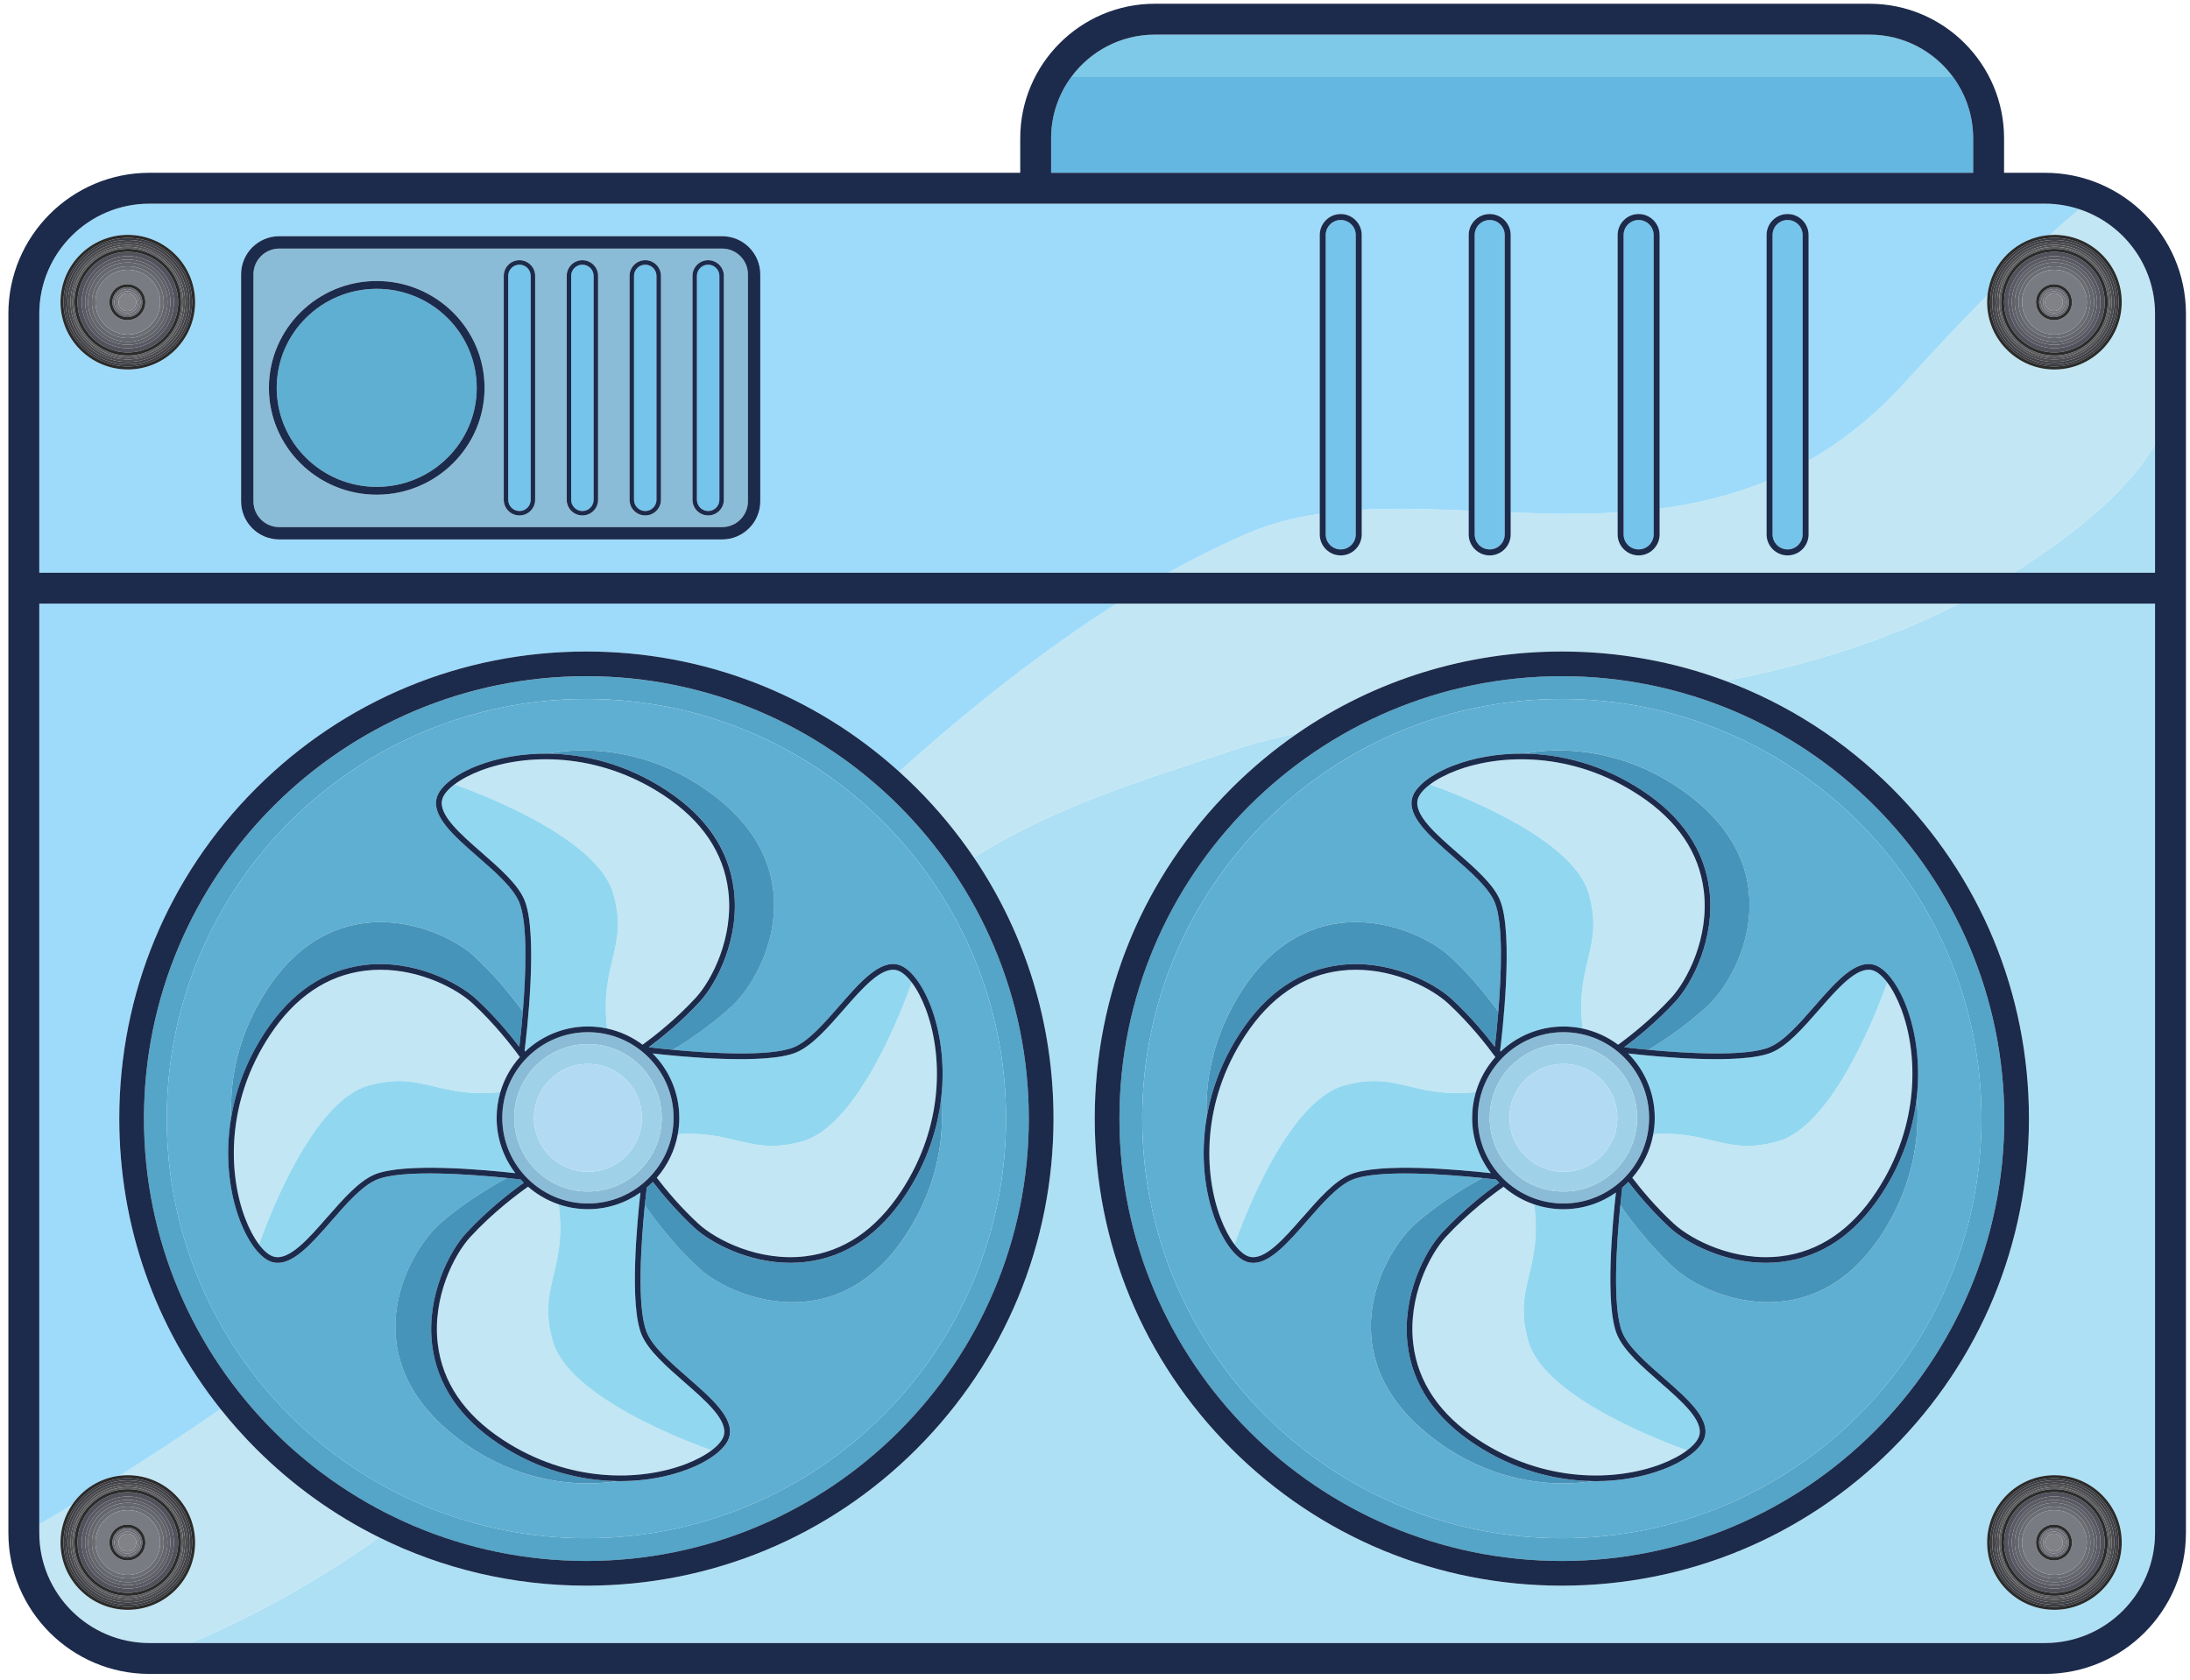 <svg xmlns="http://www.w3.org/2000/svg" width="202" height="155" viewBox="0 0 202 155" fill="none"><path d="M172.439 3.195H106.517C103.355 3.195 100.548 4.739 98.807 7.111H180.149C178.407 4.739 175.6 3.195 172.439 3.195Z" fill="#7EC8E8"></path><path d="M96.953 15.94H181.999V12.758C181.999 10.647 181.311 8.696 180.148 7.112H98.806C97.643 8.694 96.955 10.647 96.955 12.758V15.94H96.953Z" fill="#64B7E1"></path><path d="M190.976 49.191C189.247 50.519 187.496 51.724 185.727 52.83H198.775V40.978C197.208 43.672 194.546 46.451 190.976 49.191Z" fill="#AEE0F5"></path><path d="M174.53 72.719C182.667 80.856 187.149 91.678 187.149 103.186C187.149 114.694 182.667 125.516 174.53 133.653C166.393 141.79 155.571 146.272 144.063 146.272C132.555 146.272 121.733 141.79 113.596 133.653C105.459 125.516 100.977 114.694 100.977 103.186C100.977 91.678 105.459 80.856 113.596 72.719C115.497 70.819 117.545 69.119 119.712 67.629C117.59 68.062 115.556 68.579 113.626 69.223C105.256 72.013 97.49 74.306 89.821 79.089C94.604 86.15 97.176 94.47 97.176 103.186C97.176 114.696 92.694 125.516 84.557 133.653C76.419 141.79 65.598 146.272 54.09 146.272C47.343 146.272 40.833 144.73 34.961 141.814C27.818 146.891 21.423 149.957 17.575 151.56H188.624C194.223 151.56 198.777 147.006 198.777 141.407V55.678H180.687C173.615 59.279 166.337 61.419 159.141 62.8C164.852 64.93 170.09 68.278 174.53 72.716V72.719ZM195.704 142.291C195.704 145.715 192.919 148.5 189.495 148.5C186.071 148.5 183.286 145.715 183.286 142.291C183.286 138.867 186.071 136.082 189.495 136.082C192.919 136.082 195.704 138.867 195.704 142.291Z" fill="#AEE0F5"></path><path d="M189.493 21.664C192.918 21.664 195.702 24.449 195.702 27.873C195.702 31.297 192.918 34.082 189.493 34.082C186.069 34.082 183.285 31.297 183.285 27.873C183.285 27.644 183.298 27.418 183.322 27.195C181.094 29.448 178.588 32.094 175.774 35.199C172.907 38.36 169.904 40.725 166.818 42.487V49.297C166.818 50.365 165.949 51.234 164.88 51.234C163.812 51.234 162.943 50.365 162.943 49.297V44.379C159.705 45.708 156.401 46.484 153.079 46.913V49.295C153.079 50.364 152.21 51.233 151.141 51.233C150.072 51.233 149.203 50.364 149.203 49.295V47.27C145.894 47.462 142.59 47.394 139.339 47.27V49.295C139.339 50.364 138.47 51.233 137.401 51.233C136.333 51.233 135.464 50.364 135.464 49.295V47.111C132.069 46.969 128.761 46.858 125.6 47.026V49.297C125.6 50.365 124.731 51.234 123.662 51.234C122.593 51.234 121.724 50.365 121.724 49.297V47.4C119.408 47.738 117.192 48.298 115.105 49.193C112.725 50.214 110.277 51.427 107.767 52.832H185.723C187.493 51.728 189.244 50.521 190.973 49.193C194.543 46.451 197.205 43.674 198.771 40.98V28.944C198.771 24.447 195.832 20.625 191.773 19.296C190.939 19.993 190.031 20.784 189.039 21.685C189.188 21.674 189.338 21.666 189.49 21.666L189.493 21.664Z" fill="#C2E6F3"></path><path d="M34.96 141.816C30.816 139.76 26.989 137.02 23.62 133.653C22.452 132.484 21.361 131.258 20.346 129.986C16.879 132.373 13.706 134.439 11.016 136.132C11.269 136.101 11.526 136.082 11.789 136.082C15.213 136.082 17.998 138.867 17.998 142.291C17.998 145.715 15.213 148.5 11.789 148.5C8.365 148.5 5.58 145.715 5.58 142.291C5.58 141.008 5.97 139.815 6.64 138.826C5.39 139.577 4.369 140.172 3.624 140.603V141.409C3.624 147.008 8.178 151.562 13.777 151.562H17.572C21.42 149.959 27.816 146.893 34.958 141.816H34.96Z" fill="#C2E6F3"></path><path d="M84.555 72.719C86.53 74.694 88.286 76.828 89.819 79.089C97.488 74.306 105.254 72.013 113.624 69.223C115.554 68.58 117.588 68.06 119.711 67.629C126.825 62.735 135.24 60.1 144.061 60.1C149.292 60.1 154.38 61.029 159.139 62.803C166.334 61.42 173.611 59.283 180.685 55.681H103C96.623 59.727 89.9 64.913 82.932 71.179C83.484 71.678 84.026 72.191 84.555 72.721V72.719Z" fill="#C2E6F3"></path><path d="M3.624 52.83H107.771C110.28 51.427 112.728 50.212 115.11 49.191C117.197 48.297 119.412 47.736 121.729 47.398V21.677C121.729 20.609 122.598 19.74 123.666 19.74C124.735 19.74 125.604 20.609 125.604 21.677V47.026C128.766 46.86 132.074 46.969 135.468 47.111V21.677C135.468 20.609 136.337 19.74 137.406 19.74C138.475 19.74 139.344 20.609 139.344 21.677V47.272C142.594 47.396 145.898 47.463 149.208 47.272V21.679C149.208 20.61 150.077 19.741 151.145 19.741C152.214 19.741 153.083 20.61 153.083 21.679V46.915C156.406 46.484 159.71 45.71 162.947 44.38V21.681C162.947 20.612 163.816 19.743 164.885 19.743C165.953 19.743 166.822 20.612 166.822 21.681V42.491C169.908 40.731 172.909 38.366 175.779 35.202C178.595 32.098 181.098 29.454 183.326 27.198C183.65 24.24 186.057 21.901 189.045 21.685C190.038 20.784 190.946 19.993 191.779 19.296C190.787 18.971 189.727 18.791 188.625 18.791H13.777C8.178 18.791 3.624 23.345 3.624 28.944V52.832V52.83ZM22.237 25.311C22.237 23.369 23.816 21.79 25.758 21.79H66.606C68.548 21.79 70.127 23.369 70.127 25.311V46.244C70.127 48.186 68.548 49.765 66.606 49.765H25.758C23.816 49.765 22.237 48.186 22.237 46.244V25.311ZM11.789 21.664C15.213 21.664 17.998 24.449 17.998 27.873C17.998 31.297 15.213 34.082 11.789 34.082C8.365 34.082 5.58 31.297 5.58 27.873C5.58 24.449 8.365 21.664 11.789 21.664Z" fill="#9EDBFA"></path><path d="M11.018 136.132C13.708 134.439 16.881 132.373 20.348 129.986C14.292 122.393 11.001 113.043 11.001 103.186C11.001 91.676 15.483 80.856 23.62 72.719C31.758 64.582 42.579 60.1 54.087 60.1C64.846 60.1 75.004 64.018 82.931 71.179C89.899 64.915 96.624 59.727 102.999 55.681H3.624V140.605C4.371 140.174 5.39 139.579 6.64 138.828C7.62 137.377 9.197 136.362 11.016 136.134L11.018 136.132Z" fill="#9EDBFA"></path><path d="M201.626 141.411V28.942C201.626 21.772 195.792 15.94 188.624 15.94H184.85V12.758C184.85 5.913 179.283 0.346 172.438 0.346H106.516C99.671 0.346 94.104 5.913 94.104 12.758V15.94H13.777C6.607 15.94 0.773 21.773 0.773 28.942V141.411C0.773 148.581 6.607 154.413 13.777 154.413H188.622C195.792 154.413 201.624 148.579 201.624 141.411H201.626ZM3.624 141.411V55.681H198.775V141.411C198.775 147.009 194.221 151.563 188.622 151.563H13.777C8.178 151.563 3.624 147.009 3.624 141.411ZM13.777 18.789H188.622C189.724 18.789 190.783 18.969 191.776 19.294C195.835 20.623 198.775 24.445 198.775 28.942V52.83H3.624V28.942C3.624 23.343 8.178 18.789 13.777 18.789ZM98.806 7.111C100.548 4.739 103.354 3.195 106.516 3.195H172.438C175.6 3.195 178.407 4.739 180.148 7.111C181.311 8.694 181.999 10.646 181.999 12.758V15.94H96.953V12.758C96.953 10.646 97.641 8.696 98.804 7.111H98.806Z" fill="#1C2B4B"></path><path d="M17.72 142.291C17.72 139.021 15.06 136.36 11.789 136.36C8.518 136.36 5.857 139.021 5.857 142.291C5.857 145.562 8.518 148.223 11.789 148.223C15.06 148.223 17.72 145.562 17.72 142.291ZM11.789 148.027C8.622 148.027 6.053 145.459 6.053 142.291C6.053 139.124 8.622 136.556 11.789 136.556C14.956 136.556 17.524 139.124 17.524 142.291C17.524 145.459 14.956 148.027 11.789 148.027Z" fill="#3B3C41"></path><path d="M11.789 136.558C8.622 136.558 6.054 139.126 6.054 142.293C6.054 145.46 8.622 148.028 11.789 148.028C14.956 148.028 17.524 145.46 17.524 142.293C17.524 139.126 14.956 136.558 11.789 136.558ZM11.789 147.807C8.744 147.807 6.276 145.338 6.276 142.293C6.276 139.248 8.744 136.779 11.789 136.779C14.834 136.779 17.303 139.248 17.303 142.293C17.303 145.338 14.834 147.807 11.789 147.807Z" fill="#414247"></path><path d="M11.789 136.778C8.744 136.778 6.275 139.246 6.275 142.291C6.275 145.337 8.744 147.805 11.789 147.805C14.834 147.805 17.302 145.337 17.302 142.291C17.302 139.246 14.834 136.778 11.789 136.778ZM11.789 147.574C8.871 147.574 6.505 145.209 6.505 142.29C6.505 139.37 8.869 137.005 11.789 137.005C14.708 137.005 17.073 139.37 17.073 142.29C17.073 145.209 14.708 147.574 11.789 147.574Z" fill="#4B4B4F"></path><path d="M11.789 137.009C8.872 137.009 6.505 139.374 6.505 142.293C6.505 145.213 8.87 147.577 11.789 147.577C14.709 147.577 17.073 145.213 17.073 142.293C17.073 139.374 14.709 137.009 11.789 137.009ZM11.789 147.396C8.97 147.396 6.684 145.111 6.684 142.291C6.684 139.472 8.97 137.186 11.789 137.186C14.609 137.186 16.894 139.472 16.894 142.291C16.894 145.111 14.609 147.396 11.789 147.396Z" fill="#515154"></path><path d="M11.79 137.188C8.97 137.188 6.685 139.473 6.685 142.293C6.685 145.113 8.97 147.398 11.79 147.398C14.609 147.398 16.894 145.113 16.894 142.293C16.894 139.473 14.609 137.188 11.79 137.188ZM11.79 147.213C9.077 147.213 6.869 145.005 6.869 142.293C6.869 139.581 9.077 137.373 11.79 137.373C14.502 137.373 16.709 139.581 16.709 142.293C16.709 145.005 14.502 147.213 11.79 147.213Z" fill="#5C5D60"></path><path d="M6.64 138.826C5.97 139.817 5.58 141.01 5.58 142.291C5.58 145.716 8.365 148.5 11.789 148.5C15.213 148.5 17.998 145.716 17.998 142.291C17.998 138.867 15.213 136.083 11.789 136.083C11.526 136.083 11.269 136.101 11.016 136.132C9.197 136.36 7.619 137.375 6.64 138.826ZM5.857 142.291C5.857 139.02 8.518 136.36 11.789 136.36C15.06 136.36 17.72 139.02 17.72 142.291C17.72 145.562 15.06 148.223 11.789 148.223C8.518 148.223 5.857 145.562 5.857 142.291Z" fill="#2A2B2A"></path><path d="M16.432 142.291C16.432 139.73 14.348 137.648 11.789 137.648C9.23 137.648 7.146 139.73 7.146 142.291C7.146 144.852 9.228 146.934 11.789 146.934C14.35 146.934 16.432 144.852 16.432 142.291ZM11.789 146.54C9.443 146.54 7.54 144.637 7.54 142.291C7.54 139.945 9.443 138.042 11.789 138.042C14.136 138.042 16.038 139.945 16.038 142.291C16.038 144.637 14.136 146.54 11.789 146.54Z" fill="#51525B"></path><path d="M11.789 138.042C9.443 138.042 7.54 139.945 7.54 142.291C7.54 144.637 9.443 146.54 11.789 146.54C14.135 146.54 16.038 144.637 16.038 142.291C16.038 139.945 14.135 138.042 11.789 138.042ZM11.789 146.225C9.616 146.225 7.854 144.463 7.854 142.291C7.854 140.118 9.616 138.356 11.789 138.356C13.961 138.356 15.723 140.118 15.723 142.291C15.723 144.463 13.961 146.225 11.789 146.225Z" fill="#595A64"></path><path d="M11.788 138.356C9.616 138.356 7.854 140.118 7.854 142.291C7.854 144.463 9.616 146.226 11.788 146.226C13.961 146.226 15.723 144.463 15.723 142.291C15.723 140.118 13.961 138.356 11.788 138.356ZM11.788 145.954C9.765 145.954 8.125 144.314 8.125 142.291C8.125 140.268 9.765 138.628 11.788 138.628C13.811 138.628 15.451 140.268 15.451 142.291C15.451 144.314 13.811 145.954 11.788 145.954Z" fill="#5F6068"></path><path d="M11.791 138.63C9.768 138.63 8.128 140.27 8.128 142.293C8.128 144.315 9.768 145.955 11.791 145.955C13.813 145.955 15.453 144.315 15.453 142.293C15.453 140.27 13.813 138.63 11.791 138.63ZM11.791 145.608C9.96 145.608 8.476 144.123 8.476 142.293C8.476 140.462 9.96 138.977 11.791 138.977C13.621 138.977 15.106 140.462 15.106 142.293C15.106 144.123 13.621 145.608 11.791 145.608Z" fill="#65676E"></path><path d="M11.79 138.976C9.959 138.976 8.475 140.461 8.475 142.291C8.475 144.122 9.959 145.606 11.79 145.606C13.62 145.606 15.105 144.122 15.105 142.291C15.105 140.461 13.62 138.976 11.79 138.976ZM11.79 145.279C10.14 145.279 8.802 143.942 8.802 142.291C8.802 140.64 10.139 139.303 11.79 139.303C13.441 139.303 14.778 140.64 14.778 142.291C14.778 143.942 13.441 145.279 11.79 145.279Z" fill="#6B6D73"></path><path d="M11.79 139.305C10.14 139.305 8.802 140.642 8.802 142.293C8.802 143.944 10.139 145.281 11.79 145.281C13.441 145.281 14.777 143.944 14.777 142.293C14.777 140.642 13.441 139.305 11.79 139.305ZM11.749 143.952C10.834 143.952 10.091 143.208 10.091 142.293C10.091 141.378 10.834 140.635 11.749 140.635C12.664 140.635 13.408 141.378 13.408 142.293C13.408 143.208 12.664 143.952 11.749 143.952Z" fill="#787B82"></path><path d="M11.789 137.371C9.077 137.371 6.869 139.579 6.869 142.291C6.869 145.004 9.077 147.211 11.789 147.211C14.502 147.211 16.709 145.004 16.709 142.291C16.709 139.579 14.502 137.371 11.789 137.371ZM7.146 142.291C7.146 139.731 9.228 137.649 11.789 137.649C14.35 137.649 16.432 139.731 16.432 142.291C16.432 144.852 14.348 146.934 11.789 146.934C9.23 146.934 7.146 144.852 7.146 142.291Z" fill="#2A2B2A"></path><path d="M13.132 142.291C13.132 141.529 12.513 140.91 11.751 140.91C10.989 140.91 10.37 141.529 10.37 142.291C10.37 143.053 10.989 143.672 11.751 143.672C12.513 143.672 13.132 143.053 13.132 142.291ZM11.751 143.498C11.084 143.498 10.544 142.957 10.544 142.291C10.544 141.625 11.084 141.084 11.751 141.084C12.419 141.084 12.959 141.625 12.959 142.291C12.959 142.957 12.417 143.498 11.751 143.498Z" fill="#666871"></path><path d="M11.749 141.083C11.082 141.083 10.542 141.625 10.542 142.291C10.542 142.956 11.082 143.498 11.749 143.498C12.417 143.498 12.957 142.956 12.957 142.291C12.957 141.625 12.415 141.083 11.749 141.083ZM11.749 143.308C11.189 143.308 10.734 142.853 10.734 142.293C10.734 141.732 11.189 141.278 11.749 141.278C12.31 141.278 12.764 141.732 12.764 142.293C12.764 142.853 12.31 143.308 11.749 143.308Z" fill="#6D6E76"></path><path d="M11.748 141.276C11.187 141.276 10.732 141.731 10.732 142.291C10.732 142.852 11.187 143.306 11.748 143.306C12.308 143.306 12.763 142.852 12.763 142.291C12.763 141.731 12.308 141.276 11.748 141.276ZM11.748 143.109C11.296 143.109 10.93 142.743 10.93 142.291C10.93 141.84 11.296 141.474 11.748 141.474C12.199 141.474 12.565 141.84 12.565 142.291C12.565 142.743 12.199 143.109 11.748 143.109Z" fill="#75777C"></path><path d="M11.748 141.474C11.297 141.474 10.931 141.84 10.931 142.291C10.931 142.743 11.297 143.109 11.748 143.109C12.199 143.109 12.565 142.743 12.565 142.291C12.565 141.84 12.199 141.474 11.748 141.474Z" fill="#808288"></path><path d="M11.749 140.633C10.834 140.633 10.091 141.376 10.091 142.291C10.091 143.207 10.834 143.95 11.749 143.95C12.665 143.95 13.408 143.207 13.408 142.291C13.408 141.376 12.665 140.633 11.749 140.633ZM10.368 142.291C10.368 141.53 10.988 140.91 11.749 140.91C12.511 140.91 13.13 141.53 13.13 142.291C13.13 143.053 12.511 143.672 11.749 143.672C10.988 143.672 10.368 143.053 10.368 142.291Z" fill="#2A2B2A"></path><path d="M11.789 33.805C15.06 33.805 17.72 31.144 17.72 27.873C17.72 24.602 15.06 21.942 11.789 21.942C8.518 21.942 5.857 24.602 5.857 27.873C5.857 31.144 8.518 33.805 11.789 33.805ZM11.789 22.138C14.956 22.138 17.524 24.706 17.524 27.873C17.524 31.04 14.956 33.609 11.789 33.609C8.622 33.609 6.053 31.04 6.053 27.873C6.053 24.706 8.622 22.138 11.789 22.138Z" fill="#3B3C41"></path><path d="M11.789 33.608C14.956 33.608 17.524 31.04 17.524 27.873C17.524 24.706 14.956 22.138 11.789 22.138C8.622 22.138 6.054 24.706 6.054 27.873C6.054 31.04 8.622 33.608 11.789 33.608ZM11.789 22.36C14.834 22.36 17.303 24.828 17.303 27.873C17.303 30.918 14.834 33.387 11.789 33.387C8.744 33.387 6.276 30.918 6.276 27.873C6.276 24.828 8.744 22.36 11.789 22.36Z" fill="#414247"></path><path d="M11.789 33.387C14.834 33.387 17.302 30.919 17.302 27.873C17.302 24.828 14.834 22.36 11.789 22.36C8.744 22.36 6.275 24.828 6.275 27.873C6.275 30.919 8.744 33.387 11.789 33.387ZM11.789 22.591C14.707 22.591 17.073 24.956 17.073 27.875C17.073 30.795 14.708 33.159 11.789 33.159C8.869 33.159 6.505 30.795 6.505 27.875C6.505 24.956 8.869 22.591 11.789 22.591Z" fill="#4B4B4F"></path><path d="M11.789 33.157C14.707 33.157 17.073 30.793 17.073 27.873C17.073 24.954 14.709 22.589 11.789 22.589C8.87 22.589 6.505 24.954 6.505 27.873C6.505 30.793 8.87 33.157 11.789 33.157ZM11.789 22.77C14.609 22.77 16.894 25.055 16.894 27.875C16.894 30.695 14.609 32.98 11.789 32.98C8.97 32.98 6.684 30.695 6.684 27.875C6.684 25.055 8.97 22.77 11.789 22.77Z" fill="#515154"></path><path d="M11.79 32.978C14.609 32.978 16.894 30.693 16.894 27.873C16.894 25.053 14.609 22.768 11.79 22.768C8.97 22.768 6.685 25.053 6.685 27.873C6.685 30.693 8.97 32.978 11.79 32.978ZM11.79 22.953C14.502 22.953 16.709 25.161 16.709 27.873C16.709 30.585 14.502 32.793 11.79 32.793C9.077 32.793 6.869 30.585 6.869 27.873C6.869 25.161 9.077 22.953 11.79 22.953Z" fill="#5C5D60"></path><path d="M11.789 34.082C15.213 34.082 17.998 31.298 17.998 27.873C17.998 24.449 15.213 21.665 11.789 21.665C8.365 21.665 5.58 24.449 5.58 27.873C5.58 31.298 8.365 34.082 11.789 34.082ZM11.789 21.942C15.06 21.942 17.72 24.603 17.72 27.873C17.72 31.144 15.06 33.805 11.789 33.805C8.518 33.805 5.857 31.144 5.857 27.873C5.857 24.603 8.518 21.942 11.789 21.942Z" fill="#2A2B2A"></path><path d="M11.789 32.516C14.35 32.516 16.432 30.434 16.432 27.873C16.432 25.312 14.348 23.231 11.789 23.231C9.23 23.231 7.146 25.312 7.146 27.873C7.146 30.434 9.228 32.516 11.789 32.516ZM11.789 23.624C14.136 23.624 16.038 25.527 16.038 27.873C16.038 30.22 14.136 32.122 11.789 32.122C9.443 32.122 7.54 30.22 7.54 27.873C7.54 25.527 9.443 23.624 11.789 23.624Z" fill="#51525B"></path><path d="M11.789 32.122C14.135 32.122 16.038 30.22 16.038 27.873C16.038 25.527 14.135 23.624 11.789 23.624C9.443 23.624 7.54 25.527 7.54 27.873C7.54 30.22 9.443 32.122 11.789 32.122ZM11.789 23.939C13.961 23.939 15.723 25.701 15.723 27.873C15.723 30.046 13.961 31.808 11.789 31.808C9.616 31.808 7.854 30.046 7.854 27.873C7.854 25.701 9.616 23.939 11.789 23.939Z" fill="#595A64"></path><path d="M11.788 31.808C13.961 31.808 15.723 30.046 15.723 27.873C15.723 25.701 13.961 23.939 11.788 23.939C9.616 23.939 7.854 25.701 7.854 27.873C7.854 30.046 9.616 31.808 11.788 31.808ZM11.788 24.211C13.811 24.211 15.451 25.851 15.451 27.873C15.451 29.896 13.811 31.536 11.788 31.536C9.765 31.536 8.125 29.896 8.125 27.873C8.125 25.851 9.765 24.211 11.788 24.211Z" fill="#5F6068"></path><path d="M11.791 31.536C13.813 31.536 15.453 29.896 15.453 27.873C15.453 25.851 13.813 24.211 11.791 24.211C9.768 24.211 8.128 25.851 8.128 27.873C8.128 29.896 9.768 31.536 11.791 31.536ZM11.791 24.558C13.623 24.558 15.106 26.043 15.106 27.873C15.106 29.704 13.621 31.189 11.791 31.189C9.96 31.189 8.476 29.704 8.476 27.873C8.476 26.043 9.96 24.558 11.791 24.558Z" fill="#65676E"></path><path d="M11.79 31.189C13.622 31.189 15.105 29.704 15.105 27.873C15.105 26.043 13.62 24.558 11.79 24.558C9.959 24.558 8.475 26.043 8.475 27.873C8.475 29.704 9.959 31.189 11.79 31.189ZM11.79 24.886C13.439 24.886 14.778 26.222 14.778 27.873C14.778 29.524 13.441 30.861 11.79 30.861C10.139 30.861 8.802 29.524 8.802 27.873C8.802 26.222 10.139 24.886 11.79 24.886Z" fill="#6B6D73"></path><path d="M11.79 30.861C13.439 30.861 14.777 29.525 14.777 27.873C14.777 26.222 13.441 24.886 11.79 24.886C10.139 24.886 8.802 26.222 8.802 27.873C8.802 29.525 10.139 30.861 11.79 30.861ZM11.749 26.215C12.664 26.215 13.408 26.958 13.408 27.873C13.408 28.789 12.664 29.532 11.749 29.532C10.834 29.532 10.091 28.789 10.091 27.873C10.091 26.958 10.834 26.215 11.749 26.215Z" fill="#787B82"></path><path d="M11.789 32.793C14.502 32.793 16.709 30.586 16.709 27.873C16.709 25.161 14.502 22.953 11.789 22.953C9.077 22.953 6.869 25.161 6.869 27.873C6.869 30.586 9.077 32.793 11.789 32.793ZM11.789 23.231C14.35 23.231 16.432 25.312 16.432 27.873C16.432 30.434 14.348 32.516 11.789 32.516C9.23 32.516 7.146 30.434 7.146 27.873C7.146 25.312 9.228 23.231 11.789 23.231Z" fill="#2A2B2A"></path><path d="M11.748 29.255C12.51 29.255 13.13 28.635 13.13 27.873C13.13 27.112 12.51 26.492 11.748 26.492C10.987 26.492 10.367 27.112 10.367 27.873C10.367 28.635 10.987 29.255 11.748 29.255ZM11.748 26.666C12.416 26.666 12.956 27.208 12.956 27.873C12.956 28.539 12.414 29.081 11.748 29.081C11.083 29.081 10.541 28.539 10.541 27.873C10.541 27.208 11.081 26.666 11.748 26.666Z" fill="#666871"></path><path d="M11.749 29.081C12.417 29.081 12.957 28.539 12.957 27.873C12.957 27.208 12.415 26.666 11.749 26.666C11.084 26.666 10.542 27.208 10.542 27.873C10.542 28.539 11.082 29.081 11.749 29.081ZM11.749 26.856C12.31 26.856 12.764 27.311 12.764 27.871C12.764 28.432 12.31 28.887 11.749 28.887C11.189 28.887 10.734 28.432 10.734 27.871C10.734 27.311 11.189 26.856 11.749 26.856Z" fill="#6D6E76"></path><path d="M11.748 28.888C12.308 28.888 12.763 28.433 12.763 27.873C12.763 27.313 12.308 26.858 11.748 26.858C11.187 26.858 10.732 27.313 10.732 27.873C10.732 28.433 11.187 28.888 11.748 28.888ZM11.748 27.056C12.199 27.056 12.565 27.422 12.565 27.873C12.565 28.324 12.199 28.69 11.748 28.69C11.296 28.69 10.93 28.324 10.93 27.873C10.93 27.422 11.296 27.056 11.748 27.056Z" fill="#75777C"></path><path d="M11.748 28.691C12.199 28.691 12.565 28.324 12.565 27.873C12.565 27.422 12.199 27.056 11.748 27.056C11.297 27.056 10.931 27.422 10.931 27.873C10.931 28.324 11.297 28.691 11.748 28.691Z" fill="#808288"></path><path d="M11.749 29.532C12.665 29.532 13.408 28.788 13.408 27.873C13.408 26.958 12.665 26.215 11.749 26.215C10.834 26.215 10.091 26.958 10.091 27.873C10.091 28.788 10.834 29.532 11.749 29.532ZM11.749 26.492C12.511 26.492 13.13 27.111 13.13 27.873C13.13 28.635 12.511 29.254 11.749 29.254C10.988 29.254 10.368 28.635 10.368 27.873C10.368 27.111 10.988 26.492 11.749 26.492Z" fill="#2A2B2A"></path><path d="M189.494 148.223C192.765 148.223 195.425 145.562 195.425 142.291C195.425 139.021 192.765 136.36 189.494 136.36C186.223 136.36 183.562 139.021 183.562 142.291C183.562 145.562 186.223 148.223 189.494 148.223ZM189.494 136.556C192.661 136.556 195.229 139.124 195.229 142.291C195.229 145.459 192.661 148.027 189.494 148.027C186.327 148.027 183.758 145.459 183.758 142.291C183.758 139.124 186.327 136.556 189.494 136.556Z" fill="#3B3C41"></path><path d="M189.494 148.026C192.661 148.026 195.23 145.458 195.23 142.291C195.23 139.124 192.661 136.556 189.494 136.556C186.327 136.556 183.759 139.124 183.759 142.291C183.759 145.458 186.327 148.026 189.494 148.026ZM189.494 136.778C192.539 136.778 195.008 139.246 195.008 142.291C195.008 145.336 192.539 147.805 189.494 147.805C186.449 147.805 183.981 145.336 183.981 142.291C183.981 139.246 186.449 136.778 189.494 136.778Z" fill="#414247"></path><path d="M189.494 147.805C192.539 147.805 195.008 145.337 195.008 142.291C195.008 139.246 192.539 136.778 189.494 136.778C186.449 136.778 183.98 139.246 183.98 142.291C183.98 145.337 186.449 147.805 189.494 147.805ZM189.494 137.009C192.412 137.009 194.778 139.374 194.778 142.293C194.778 145.213 192.413 147.577 189.494 147.577C186.575 147.577 184.21 145.213 184.21 142.293C184.21 139.374 186.575 137.009 189.494 137.009Z" fill="#4B4B4F"></path><path d="M189.495 147.576C192.413 147.576 194.779 145.211 194.779 142.292C194.779 139.372 192.415 137.007 189.495 137.007C186.576 137.007 184.211 139.372 184.211 142.292C184.211 145.211 186.576 147.576 189.495 147.576ZM189.495 137.189C192.315 137.189 194.6 139.474 194.6 142.293C194.6 145.113 192.315 147.398 189.495 147.398C186.676 147.398 184.39 145.113 184.39 142.293C184.39 139.474 186.676 137.189 189.495 137.189Z" fill="#515154"></path><path d="M189.496 147.396C192.315 147.396 194.6 145.111 194.6 142.291C194.6 139.471 192.315 137.186 189.496 137.186C186.676 137.186 184.391 139.471 184.391 142.291C184.391 145.111 186.676 147.396 189.496 147.396ZM189.496 137.371C192.208 137.371 194.416 139.579 194.416 142.291C194.416 145.003 192.208 147.211 189.496 147.211C186.783 147.211 184.576 145.003 184.576 142.291C184.576 139.579 186.783 137.371 189.496 137.371Z" fill="#5C5D60"></path><path d="M183.286 142.291C183.286 145.716 186.071 148.5 189.495 148.5C192.919 148.5 195.704 145.716 195.704 142.291C195.704 138.867 192.919 136.083 189.495 136.083C186.071 136.083 183.286 138.867 183.286 142.291ZM189.495 136.36C192.766 136.36 195.426 139.02 195.426 142.291C195.426 145.562 192.766 148.223 189.495 148.223C186.224 148.223 183.563 145.562 183.563 142.291C183.563 139.02 186.224 136.36 189.495 136.36Z" fill="#2A2B2A"></path><path d="M189.495 146.934C192.056 146.934 194.138 144.852 194.138 142.291C194.138 139.73 192.056 137.648 189.495 137.648C186.934 137.648 184.853 139.73 184.853 142.291C184.853 144.852 186.934 146.934 189.495 146.934ZM189.495 138.042C191.842 138.042 193.744 139.945 193.744 142.291C193.744 144.637 191.842 146.54 189.495 146.54C187.149 146.54 185.246 144.637 185.246 142.291C185.246 139.945 187.149 138.042 189.495 138.042Z" fill="#51525B"></path><path d="M189.494 146.542C191.84 146.542 193.743 144.64 193.743 142.293C193.743 139.947 191.84 138.044 189.494 138.044C187.148 138.044 185.245 139.947 185.245 142.293C185.245 144.64 187.148 146.542 189.494 146.542ZM189.494 138.359C191.666 138.359 193.429 140.121 193.429 142.293C193.429 144.466 191.666 146.228 189.494 146.228C187.321 146.228 185.559 144.466 185.559 142.293C185.559 140.121 187.321 138.359 189.494 138.359Z" fill="#595A64"></path><path d="M189.494 146.226C191.667 146.226 193.429 144.463 193.429 142.291C193.429 140.118 191.667 138.356 189.494 138.356C187.322 138.356 185.56 140.118 185.56 142.291C185.56 144.463 187.322 146.226 189.494 146.226ZM189.494 138.628C191.517 138.628 193.157 140.268 193.157 142.291C193.157 144.314 191.517 145.954 189.494 145.954C187.471 145.954 185.831 144.314 185.831 142.291C185.831 140.268 187.471 138.628 189.494 138.628Z" fill="#5F6068"></path><path d="M189.494 145.954C191.517 145.954 193.157 144.314 193.157 142.291C193.157 140.268 191.517 138.628 189.494 138.628C187.471 138.628 185.831 140.268 185.831 142.291C185.831 144.314 187.471 145.954 189.494 145.954ZM189.494 138.976C191.324 138.976 192.809 140.46 192.809 142.291C192.809 144.121 191.324 145.606 189.494 145.606C187.663 145.606 186.179 144.121 186.179 142.291C186.179 140.46 187.663 138.976 189.494 138.976Z" fill="#65676E"></path><path d="M189.495 145.608C191.325 145.608 192.81 144.124 192.81 142.293C192.81 140.463 191.325 138.978 189.495 138.978C187.664 138.978 186.18 140.463 186.18 142.293C186.18 144.124 187.664 145.608 189.495 145.608ZM189.495 139.305C191.144 139.305 192.483 140.642 192.483 142.293C192.483 143.944 191.146 145.281 189.495 145.281C187.844 145.281 186.507 143.944 186.507 142.293C186.507 140.642 187.844 139.305 189.495 139.305Z" fill="#6B6D73"></path><path d="M189.496 145.279C191.145 145.279 192.484 143.942 192.484 142.291C192.484 140.64 191.147 139.303 189.496 139.303C187.845 139.303 186.508 140.64 186.508 142.291C186.508 143.942 187.845 145.279 189.496 145.279ZM189.455 140.633C190.37 140.633 191.114 141.376 191.114 142.291C191.114 143.206 190.37 143.95 189.455 143.95C188.54 143.95 187.797 143.206 187.797 142.291C187.797 141.376 188.54 140.633 189.455 140.633Z" fill="#787B82"></path><path d="M189.494 147.211C192.207 147.211 194.414 145.004 194.414 142.291C194.414 139.579 192.207 137.371 189.494 137.371C186.782 137.371 184.574 139.579 184.574 142.291C184.574 145.004 186.782 147.211 189.494 147.211ZM189.494 137.648C192.055 137.648 194.137 139.73 194.137 142.291C194.137 144.852 192.055 146.934 189.494 146.934C186.933 146.934 184.852 144.852 184.852 142.291C184.852 139.73 186.933 137.648 189.494 137.648Z" fill="#2A2B2A"></path><path d="M189.453 143.672C190.215 143.672 190.835 143.053 190.835 142.291C190.835 141.53 190.215 140.91 189.453 140.91C188.692 140.91 188.072 141.53 188.072 142.291C188.072 143.053 188.692 143.672 189.453 143.672ZM189.453 141.084C190.121 141.084 190.661 141.626 190.661 142.291C190.661 142.957 190.119 143.499 189.453 143.499C188.788 143.499 188.246 142.957 188.246 142.291C188.246 141.626 188.786 141.084 189.453 141.084Z" fill="#666871"></path><path d="M189.452 143.5C190.12 143.5 190.66 142.958 190.66 142.293C190.66 141.627 190.118 141.085 189.452 141.085C188.787 141.085 188.245 141.627 188.245 142.293C188.245 142.958 188.785 143.5 189.452 143.5ZM189.452 141.276C190.013 141.276 190.468 141.731 190.468 142.291C190.468 142.851 190.013 143.306 189.452 143.306C188.892 143.306 188.437 142.851 188.437 142.291C188.437 141.731 188.892 141.276 189.452 141.276Z" fill="#6D6E76"></path><path d="M189.455 143.308C190.015 143.308 190.47 142.853 190.47 142.293C190.47 141.733 190.015 141.278 189.455 141.278C188.894 141.278 188.439 141.733 188.439 142.293C188.439 142.853 188.894 143.308 189.455 143.308ZM189.455 141.476C189.906 141.476 190.272 141.842 190.272 142.293C190.272 142.744 189.906 143.11 189.455 143.11C189.003 143.11 188.637 142.744 188.637 142.293C188.637 141.842 189.003 141.476 189.455 141.476Z" fill="#75777C"></path><path d="M189.454 143.108C189.905 143.108 190.271 142.742 190.271 142.291C190.271 141.84 189.905 141.474 189.454 141.474C189.003 141.474 188.637 141.84 188.637 142.291C188.637 142.742 189.003 143.108 189.454 143.108Z" fill="#808288"></path><path d="M189.454 143.95C190.37 143.95 191.113 143.206 191.113 142.291C191.113 141.376 190.37 140.633 189.454 140.633C188.539 140.633 187.796 141.376 187.796 142.291C187.796 143.206 188.539 143.95 189.454 143.95ZM189.454 140.91C190.216 140.91 190.836 141.529 190.836 142.291C190.836 143.053 190.216 143.672 189.454 143.672C188.693 143.672 188.073 143.053 188.073 142.291C188.073 141.529 188.693 140.91 189.454 140.91Z" fill="#2A2B2A"></path><path d="M195.425 27.873C195.425 24.602 192.765 21.942 189.494 21.942C186.223 21.942 183.562 24.602 183.562 27.873C183.562 31.144 186.223 33.805 189.494 33.805C192.765 33.805 195.425 31.144 195.425 27.873ZM189.494 33.609C186.327 33.609 183.758 31.04 183.758 27.873C183.758 24.706 186.327 22.138 189.494 22.138C192.661 22.138 195.229 24.706 195.229 27.873C195.229 31.04 192.661 33.609 189.494 33.609Z" fill="#3B3C41"></path><path d="M189.494 22.138C186.327 22.138 183.759 24.706 183.759 27.873C183.759 31.041 186.327 33.609 189.494 33.609C192.661 33.609 195.23 31.041 195.23 27.873C195.23 24.706 192.661 22.138 189.494 22.138ZM189.494 33.387C186.449 33.387 183.981 30.918 183.981 27.873C183.981 24.828 186.449 22.36 189.494 22.36C192.539 22.36 195.008 24.828 195.008 27.873C195.008 30.918 192.539 33.387 189.494 33.387Z" fill="#414247"></path><path d="M189.494 22.36C186.449 22.36 183.98 24.828 183.98 27.873C183.98 30.919 186.449 33.387 189.494 33.387C192.539 33.387 195.008 30.919 195.008 27.873C195.008 24.828 192.539 22.36 189.494 22.36ZM189.494 33.156C186.576 33.156 184.21 30.791 184.21 27.871C184.21 24.952 186.575 22.587 189.494 22.587C192.413 22.587 194.778 24.952 194.778 27.871C194.778 30.791 192.413 33.156 189.494 33.156Z" fill="#4B4B4F"></path><path d="M189.495 22.591C186.578 22.591 184.211 24.956 184.211 27.875C184.211 30.795 186.576 33.16 189.495 33.16C192.415 33.16 194.779 30.795 194.779 27.875C194.779 24.956 192.415 22.591 189.495 22.591ZM189.495 32.978C186.676 32.978 184.39 30.693 184.39 27.873C184.39 25.054 186.676 22.768 189.495 22.768C192.315 22.768 194.6 25.054 194.6 27.873C194.6 30.693 192.315 32.978 189.495 32.978Z" fill="#515154"></path><path d="M189.496 22.77C186.676 22.77 184.391 25.056 184.391 27.875C184.391 30.695 186.676 32.98 189.496 32.98C192.315 32.98 194.6 30.695 194.6 27.875C194.6 25.056 192.315 22.77 189.496 22.77ZM189.496 32.795C186.783 32.795 184.576 30.588 184.576 27.875C184.576 25.163 186.783 22.955 189.496 22.955C192.208 22.955 194.416 25.163 194.416 27.875C194.416 30.588 192.208 32.795 189.496 32.795Z" fill="#5C5D60"></path><path d="M189.494 34.082C192.918 34.082 195.703 31.298 195.703 27.873C195.703 24.449 192.918 21.665 189.494 21.665C189.342 21.665 189.193 21.672 189.043 21.683C186.055 21.899 183.646 24.238 183.324 27.197C183.3 27.419 183.287 27.646 183.287 27.875C183.287 31.299 186.072 34.084 189.496 34.084L189.494 34.082ZM183.563 27.873C183.563 24.603 186.223 21.942 189.494 21.942C192.765 21.942 195.425 24.603 195.425 27.873C195.425 31.144 192.765 33.805 189.494 33.805C186.223 33.805 183.563 31.144 183.563 27.873Z" fill="#2A2B2A"></path><path d="M194.138 27.873C194.138 25.312 192.056 23.231 189.495 23.231C186.934 23.231 184.853 25.312 184.853 27.873C184.853 30.434 186.934 32.516 189.495 32.516C192.056 32.516 194.138 30.434 194.138 27.873ZM189.495 32.122C187.149 32.122 185.246 30.22 185.246 27.873C185.246 25.527 187.149 23.624 189.495 23.624C191.842 23.624 193.744 25.527 193.744 27.873C193.744 30.22 191.842 32.122 189.495 32.122Z" fill="#51525B"></path><path d="M189.494 23.624C187.148 23.624 185.245 25.527 185.245 27.873C185.245 30.22 187.148 32.122 189.494 32.122C191.84 32.122 193.743 30.22 193.743 27.873C193.743 25.527 191.84 23.624 189.494 23.624ZM189.494 31.808C187.321 31.808 185.559 30.046 185.559 27.873C185.559 25.701 187.321 23.939 189.494 23.939C191.666 23.939 193.429 25.701 193.429 27.873C193.429 30.046 191.666 31.808 189.494 31.808Z" fill="#595A64"></path><path d="M189.494 23.939C187.322 23.939 185.56 25.701 185.56 27.873C185.56 30.046 187.322 31.808 189.494 31.808C191.667 31.808 193.429 30.046 193.429 27.873C193.429 25.701 191.667 23.939 189.494 23.939ZM189.494 31.536C187.471 31.536 185.831 29.896 185.831 27.873C185.831 25.851 187.471 24.21 189.494 24.21C191.517 24.21 193.157 25.851 193.157 27.873C193.157 29.896 191.517 31.536 189.494 31.536Z" fill="#5F6068"></path><path d="M189.494 24.211C187.471 24.211 185.831 25.851 185.831 27.873C185.831 29.896 187.471 31.536 189.494 31.536C191.517 31.536 193.157 29.896 193.157 27.873C193.157 25.851 191.517 24.211 189.494 24.211ZM189.494 31.189C187.663 31.189 186.179 29.704 186.179 27.873C186.179 26.043 187.663 24.558 189.494 24.558C191.324 24.558 192.809 26.043 192.809 27.873C192.809 29.704 191.324 31.189 189.494 31.189Z" fill="#65676E"></path><path d="M189.495 24.558C187.664 24.558 186.18 26.043 186.18 27.873C186.18 29.704 187.664 31.188 189.495 31.188C191.325 31.188 192.81 29.704 192.81 27.873C192.81 26.043 191.325 24.558 189.495 24.558ZM189.495 30.861C187.846 30.861 186.507 29.524 186.507 27.873C186.507 26.222 187.844 24.885 189.495 24.885C191.146 24.885 192.483 26.222 192.483 27.873C192.483 29.524 191.146 30.861 189.495 30.861Z" fill="#6B6D73"></path><path d="M189.496 24.886C187.846 24.886 186.508 26.222 186.508 27.873C186.508 29.525 187.845 30.861 189.496 30.861C191.147 30.861 192.484 29.525 192.484 27.873C192.484 26.222 191.147 24.886 189.496 24.886ZM189.455 29.532C188.54 29.532 187.797 28.789 187.797 27.873C187.797 26.958 188.54 26.215 189.455 26.215C190.37 26.215 191.114 26.958 191.114 27.873C191.114 28.789 190.37 29.532 189.455 29.532Z" fill="#787B82"></path><path d="M189.494 22.953C186.782 22.953 184.574 25.161 184.574 27.873C184.574 30.586 186.782 32.793 189.494 32.793C192.207 32.793 194.414 30.586 194.414 27.873C194.414 25.161 192.207 22.953 189.494 22.953ZM184.852 27.873C184.852 25.312 186.933 23.231 189.494 23.231C192.055 23.231 194.137 25.312 194.137 27.873C194.137 30.434 192.055 32.516 189.494 32.516C186.933 32.516 184.852 30.434 184.852 27.873Z" fill="#2A2B2A"></path><path d="M190.835 27.873C190.835 27.112 190.215 26.492 189.453 26.492C188.692 26.492 188.072 27.112 188.072 27.873C188.072 28.635 188.692 29.255 189.453 29.255C190.215 29.255 190.835 28.635 190.835 27.873ZM189.453 29.081C188.786 29.081 188.246 28.539 188.246 27.873C188.246 27.208 188.786 26.666 189.453 26.666C190.121 26.666 190.661 27.208 190.661 27.873C190.661 28.539 190.119 29.081 189.453 29.081Z" fill="#666871"></path><path d="M189.452 26.666C188.785 26.666 188.245 27.208 188.245 27.873C188.245 28.539 188.785 29.081 189.452 29.081C190.12 29.081 190.66 28.539 190.66 27.873C190.66 27.208 190.118 26.666 189.452 26.666ZM189.452 28.89C188.892 28.89 188.437 28.435 188.437 27.875C188.437 27.315 188.892 26.86 189.452 26.86C190.013 26.86 190.468 27.315 190.468 27.875C190.468 28.435 190.013 28.89 189.452 28.89Z" fill="#6D6E76"></path><path d="M189.455 26.858C188.894 26.858 188.439 27.313 188.439 27.873C188.439 28.433 188.894 28.888 189.455 28.888C190.015 28.888 190.47 28.433 190.47 27.873C190.47 27.313 190.015 26.858 189.455 26.858ZM189.455 28.69C189.003 28.69 188.637 28.324 188.637 27.873C188.637 27.422 189.003 27.056 189.455 27.056C189.906 27.056 190.272 27.422 190.272 27.873C190.272 28.324 189.906 28.69 189.455 28.69Z" fill="#75777C"></path><path d="M189.454 27.056C189.003 27.056 188.637 27.422 188.637 27.873C188.637 28.324 189.003 28.691 189.454 28.691C189.905 28.691 190.271 28.324 190.271 27.873C190.271 27.422 189.905 27.056 189.454 27.056Z" fill="#808288"></path><path d="M189.454 26.215C188.539 26.215 187.796 26.958 187.796 27.873C187.796 28.788 188.539 29.532 189.454 29.532C190.37 29.532 191.113 28.788 191.113 27.873C191.113 26.958 190.37 26.215 189.454 26.215ZM188.073 27.873C188.073 27.111 188.693 26.492 189.454 26.492C190.216 26.492 190.836 27.111 190.836 27.873C190.836 28.635 190.216 29.254 189.454 29.254C188.693 29.254 188.073 28.635 188.073 27.873Z" fill="#2A2B2A"></path><path d="M54.088 62.38C31.587 62.38 13.28 80.686 13.28 103.188C13.28 125.689 31.587 143.996 54.088 143.996C76.59 143.996 94.896 125.689 94.896 103.188C94.896 80.686 76.59 62.38 54.088 62.38ZM54.088 141.893C32.711 141.893 15.381 124.563 15.381 103.186C15.381 81.808 32.711 64.478 54.088 64.478C75.466 64.478 92.796 81.808 92.796 103.186C92.796 124.563 75.466 141.893 54.088 141.893Z" fill="#54A5C8"></path><path d="M54.087 64.48C32.71 64.48 15.38 81.811 15.38 103.188C15.38 124.565 32.71 141.895 54.087 141.895C75.465 141.895 92.795 124.565 92.795 103.188C92.795 81.811 75.465 64.48 54.087 64.48ZM86.888 103.428C86.884 103.606 86.875 103.787 86.865 103.966C86.862 104.046 86.858 104.123 86.854 104.203C86.838 104.46 86.816 104.719 86.79 104.98C86.784 105.041 86.775 105.103 86.767 105.166C86.745 105.368 86.719 105.571 86.69 105.775C86.675 105.878 86.656 105.98 86.64 106.083C86.612 106.25 86.584 106.416 86.553 106.583C86.531 106.695 86.509 106.81 86.484 106.925C86.451 107.085 86.414 107.246 86.377 107.407C86.35 107.524 86.322 107.64 86.292 107.757C86.25 107.925 86.202 108.093 86.155 108.261C86.124 108.37 86.096 108.48 86.063 108.589C85.989 108.833 85.909 109.079 85.825 109.325C85.787 109.432 85.747 109.537 85.708 109.644C85.638 109.839 85.566 110.033 85.488 110.227C85.44 110.349 85.386 110.469 85.335 110.591C85.268 110.748 85.2 110.907 85.127 111.066C85.068 111.196 85.007 111.325 84.946 111.455C84.874 111.606 84.798 111.758 84.721 111.909C84.654 112.041 84.586 112.172 84.515 112.303C84.432 112.457 84.345 112.612 84.258 112.765C84.186 112.893 84.116 113.019 84.04 113.146C83.929 113.331 83.813 113.516 83.695 113.701C83.639 113.788 83.589 113.875 83.532 113.962C81.94 116.376 80.139 117.944 78.284 118.895C76.402 119.858 74.466 120.185 72.641 120.117C69.071 119.982 65.924 118.333 64.438 116.957C64.257 116.789 64.079 116.62 63.905 116.452C62.4 114.99 61.202 113.518 60.437 112.501C59.832 111.699 59.492 111.177 59.492 111.177L59.484 111.164C59.166 114.354 58.7 120.646 59.677 122.946C60.248 124.29 61.886 125.721 63.473 127.104C65.667 129.019 67.74 130.828 67.272 132.553C66.986 133.612 65.503 134.764 63.401 135.561C61.688 136.21 59.56 136.633 57.216 136.633C57.116 136.633 57.014 136.63 56.914 136.628C56.831 136.641 56.746 136.654 56.661 136.665C56.537 136.683 56.413 136.7 56.288 136.715C56.201 136.726 56.114 136.735 56.027 136.744C55.892 136.759 55.755 136.77 55.617 136.781C55.535 136.789 55.454 136.794 55.371 136.8C55.206 136.811 55.038 136.818 54.87 136.824C54.81 136.826 54.753 136.829 54.694 136.831C54.465 136.837 54.232 136.84 53.997 136.837C53.947 136.837 53.895 136.833 53.845 136.833C53.658 136.829 53.472 136.824 53.283 136.815C53.2 136.811 53.115 136.805 53.032 136.8C52.871 136.791 52.71 136.778 52.547 136.765C52.455 136.757 52.362 136.748 52.268 136.737C52.109 136.72 51.948 136.702 51.787 136.681C51.695 136.67 51.601 136.657 51.508 136.644C51.333 136.619 51.155 136.589 50.976 136.559C50.898 136.546 50.82 136.534 50.741 136.521C50.487 136.474 50.234 136.423 49.977 136.363C49.916 136.35 49.855 136.334 49.796 136.319C49.598 136.273 49.4 136.223 49.201 136.169C49.101 136.142 49.001 136.112 48.899 136.084C48.737 136.038 48.576 135.99 48.413 135.938C48.302 135.903 48.193 135.866 48.082 135.829C47.927 135.777 47.77 135.722 47.614 135.665C47.502 135.624 47.391 135.583 47.278 135.539C47.115 135.476 46.954 135.409 46.791 135.343C46.688 135.3 46.583 135.258 46.479 135.212C46.244 135.11 46.009 135.001 45.775 134.886C45.675 134.838 45.575 134.786 45.475 134.736C45.29 134.644 45.105 134.55 44.92 134.448C44.806 134.385 44.691 134.319 44.577 134.254C44.427 134.169 44.279 134.084 44.129 133.993C44.007 133.919 43.885 133.843 43.765 133.766C43.622 133.675 43.48 133.583 43.34 133.488C43.218 133.407 43.096 133.324 42.974 133.239C42.829 133.139 42.687 133.033 42.544 132.928C42.428 132.841 42.31 132.756 42.193 132.666C42.023 132.534 41.853 132.396 41.683 132.257C41.603 132.192 41.522 132.131 41.443 132.065C39.233 130.199 37.889 128.224 37.164 126.27C36.428 124.288 36.334 122.326 36.619 120.524C37.173 116.994 39.183 114.063 40.725 112.751C40.914 112.59 41.102 112.434 41.289 112.283C42.961 110.928 44.602 109.894 45.704 109.256C46.165 108.99 46.531 108.792 46.764 108.668C43.663 108.35 37.094 107.832 34.735 108.836C33.39 109.408 31.959 111.046 30.576 112.632C28.846 114.614 27.202 116.498 25.629 116.498C25.46 116.498 25.294 116.476 25.129 116.432C24.07 116.145 22.918 114.662 22.121 112.56C21.178 110.073 20.712 106.708 21.33 103.073C21.326 102.983 21.32 102.894 21.319 102.801C21.315 102.709 21.313 102.617 21.313 102.524C21.311 102.363 21.311 102.201 21.313 102.036C21.313 101.944 21.313 101.851 21.317 101.757C21.32 101.577 21.33 101.396 21.339 101.213C21.343 101.136 21.345 101.058 21.35 100.98C21.367 100.723 21.389 100.464 21.415 100.202C21.42 100.143 21.43 100.082 21.437 100.023C21.461 99.819 21.485 99.614 21.517 99.407C21.531 99.305 21.55 99.204 21.566 99.1C21.594 98.933 21.622 98.765 21.653 98.599C21.675 98.486 21.698 98.371 21.722 98.259C21.755 98.098 21.792 97.935 21.829 97.772C21.857 97.658 21.883 97.541 21.912 97.425C21.955 97.255 22.003 97.085 22.051 96.915C22.08 96.807 22.11 96.7 22.142 96.593C22.217 96.343 22.297 96.094 22.384 95.844C22.419 95.744 22.456 95.644 22.493 95.544C22.565 95.348 22.637 95.151 22.716 94.955C22.765 94.834 22.816 94.714 22.868 94.594C22.935 94.435 23.003 94.276 23.075 94.117C23.134 93.988 23.195 93.86 23.256 93.731C23.33 93.577 23.404 93.425 23.482 93.272C23.549 93.141 23.615 93.011 23.685 92.88C23.768 92.725 23.857 92.57 23.944 92.414C24.016 92.288 24.087 92.163 24.16 92.037C24.271 91.85 24.392 91.663 24.51 91.477C24.564 91.392 24.613 91.307 24.669 91.222C26.261 88.807 28.062 87.239 29.916 86.289C31.793 85.327 33.725 85 35.546 85.067C39.122 85.198 42.276 86.849 43.765 88.226C43.952 88.4 44.135 88.574 44.314 88.748C45.81 90.205 47.002 91.669 47.766 92.682C47.943 92.917 48.099 93.128 48.228 93.309C48.504 89.944 48.709 85.146 47.882 83.203C47.311 81.859 45.673 80.427 44.087 79.044C41.892 77.129 39.819 75.321 40.287 73.596C40.574 72.536 42.056 71.384 44.159 70.587C45.924 69.918 48.134 69.491 50.569 69.519C50.624 69.508 50.68 69.498 50.735 69.489C50.859 69.467 50.983 69.447 51.109 69.426C51.194 69.413 51.281 69.4 51.368 69.387C51.503 69.369 51.639 69.352 51.776 69.336C51.858 69.326 51.939 69.317 52.022 69.308C52.187 69.291 52.353 69.278 52.521 69.265C52.581 69.262 52.636 69.256 52.695 69.252C52.924 69.238 53.157 69.228 53.392 69.223C53.442 69.223 53.494 69.223 53.544 69.223C53.731 69.219 53.917 69.219 54.108 69.223C54.191 69.223 54.276 69.227 54.359 69.23C54.52 69.234 54.681 69.241 54.844 69.251C54.936 69.256 55.03 69.262 55.123 69.267C55.284 69.278 55.444 69.291 55.605 69.308C55.698 69.317 55.792 69.325 55.886 69.336C56.064 69.354 56.241 69.378 56.421 69.402C56.5 69.413 56.578 69.423 56.656 69.434C56.911 69.472 57.166 69.515 57.423 69.565C57.484 69.576 57.545 69.591 57.606 69.604C57.806 69.644 58.005 69.687 58.205 69.733C58.307 69.757 58.407 69.783 58.508 69.809C58.671 69.85 58.834 69.892 58.998 69.938C59.109 69.97 59.222 70.001 59.333 70.035C59.49 70.081 59.647 70.131 59.804 70.183C59.919 70.219 60.032 70.256 60.146 70.295C60.309 70.353 60.474 70.414 60.638 70.475C60.744 70.515 60.851 70.552 60.956 70.595C61.193 70.689 61.431 70.789 61.668 70.894C61.772 70.941 61.873 70.989 61.977 71.037C62.164 71.124 62.352 71.21 62.539 71.305C62.655 71.364 62.772 71.427 62.888 71.488C63.04 71.567 63.192 71.649 63.343 71.734C63.467 71.804 63.591 71.876 63.715 71.948C63.861 72.033 64.005 72.122 64.149 72.211C64.275 72.288 64.399 72.366 64.525 72.447C64.671 72.544 64.817 72.643 64.965 72.743C65.085 72.826 65.205 72.906 65.325 72.993C65.501 73.119 65.675 73.252 65.849 73.385C65.93 73.448 66.013 73.505 66.094 73.57C68.367 75.359 69.776 77.288 70.567 79.216C71.37 81.173 71.53 83.129 71.307 84.943C70.872 88.489 68.962 91.486 67.466 92.85C67.283 93.017 67.1 93.18 66.919 93.339C65.335 94.714 63.767 95.783 62.689 96.462C62.458 96.606 62.252 96.733 62.071 96.842C65.395 97.153 71.092 97.512 73.254 96.593C74.598 96.021 76.029 94.383 77.412 92.797C79.327 90.602 81.136 88.529 82.861 88.997C83.92 89.284 85.072 90.767 85.869 92.869C86.718 95.11 87.182 98.061 86.814 101.282C86.825 101.402 86.836 101.522 86.845 101.644C86.851 101.727 86.854 101.812 86.86 101.896C86.869 102.056 86.876 102.217 86.882 102.38C86.886 102.472 86.888 102.567 86.888 102.661C86.889 102.822 86.889 102.983 86.888 103.145C86.888 103.24 86.888 103.332 86.884 103.426L86.888 103.428Z" fill="#5EAFD2"></path><path d="M84.554 133.653C92.691 125.516 97.173 114.694 97.173 103.186C97.173 94.471 94.599 86.15 89.818 79.089C88.285 76.828 86.528 74.694 84.554 72.72C84.023 72.189 83.481 71.677 82.93 71.178C75.004 64.019 64.846 60.099 54.087 60.099C42.577 60.099 31.757 64.581 23.62 72.718C15.483 80.855 11.001 91.677 11.001 103.185C11.001 113.041 14.29 122.391 20.347 129.985C21.362 131.257 22.453 132.483 23.622 133.651C26.989 137.018 30.816 139.758 34.961 141.814C40.834 144.728 47.342 146.272 54.09 146.272C65.6 146.272 76.42 141.79 84.557 133.653H84.554ZM54.087 143.993C31.585 143.993 13.279 125.686 13.279 103.185C13.279 80.683 31.585 62.377 54.087 62.377C76.588 62.377 94.895 80.683 94.895 103.185C94.895 125.686 76.588 143.993 54.087 143.993Z" fill="#1C2B4B"></path><path d="M33.639 89.019C38.113 88.476 42.253 90.608 43.944 92.172C45.653 93.753 47.032 95.422 47.905 96.569C47.971 96.016 48.106 94.805 48.228 93.311C48.099 93.13 47.944 92.919 47.766 92.684C47.003 91.671 45.812 90.208 44.314 88.75C44.135 88.576 43.952 88.4 43.765 88.228C42.277 86.851 39.124 85.2 35.547 85.068C33.725 85.002 31.795 85.329 29.917 86.29C28.062 87.241 26.259 88.809 24.669 91.224C24.614 91.308 24.564 91.394 24.51 91.479C24.39 91.665 24.272 91.852 24.161 92.039C24.085 92.165 24.017 92.29 23.945 92.416C23.856 92.571 23.769 92.727 23.686 92.882C23.615 93.013 23.549 93.143 23.482 93.274C23.405 93.427 23.329 93.579 23.257 93.733C23.196 93.862 23.135 93.99 23.076 94.119C23.003 94.278 22.935 94.437 22.868 94.596C22.819 94.716 22.765 94.836 22.717 94.957C22.637 95.154 22.565 95.35 22.493 95.546C22.456 95.646 22.419 95.746 22.384 95.846C22.297 96.095 22.216 96.347 22.142 96.595C22.108 96.702 22.081 96.809 22.051 96.916C22.003 97.087 21.955 97.257 21.913 97.427C21.883 97.543 21.855 97.658 21.829 97.774C21.791 97.937 21.755 98.098 21.722 98.26C21.698 98.373 21.676 98.488 21.654 98.601C21.622 98.769 21.593 98.935 21.567 99.102C21.55 99.204 21.532 99.307 21.517 99.409C21.487 99.616 21.461 99.819 21.437 100.024C21.43 100.084 21.421 100.145 21.415 100.204C21.387 100.464 21.367 100.725 21.351 100.982C21.345 101.06 21.343 101.137 21.339 101.215C21.33 101.398 21.321 101.579 21.317 101.759C21.315 101.853 21.314 101.945 21.314 102.038C21.314 102.202 21.314 102.365 21.314 102.526C21.314 102.618 21.317 102.711 21.319 102.803C21.321 102.894 21.326 102.985 21.33 103.075C21.765 100.52 22.733 97.83 24.455 95.219C26.869 91.554 29.959 89.471 33.64 89.023L33.639 89.019Z" fill="#4794BA"></path><path d="M39.859 124.038C39.316 119.564 41.447 115.424 43.011 113.732C45.088 111.488 47.321 109.809 48.314 109.106C48.214 109.008 48.116 108.907 48.022 108.803C47.734 108.77 47.299 108.72 46.761 108.664C46.528 108.786 46.162 108.986 45.702 109.252C44.6 109.89 42.958 110.924 41.286 112.279C41.098 112.431 40.909 112.588 40.722 112.747C39.182 114.061 37.171 116.99 36.616 120.52C36.331 122.324 36.427 124.284 37.161 126.266C37.886 128.221 39.23 130.195 41.44 132.061C41.519 132.127 41.601 132.188 41.68 132.253C41.85 132.392 42.02 132.53 42.191 132.662C42.307 132.752 42.425 132.837 42.542 132.924C42.684 133.03 42.827 133.135 42.971 133.235C43.093 133.32 43.215 133.403 43.337 133.484C43.479 133.579 43.62 133.671 43.762 133.762C43.884 133.839 44.004 133.915 44.126 133.989C44.274 134.08 44.424 134.165 44.574 134.25C44.688 134.315 44.803 134.381 44.918 134.444C45.103 134.544 45.288 134.638 45.472 134.732C45.572 134.782 45.672 134.834 45.772 134.882C46.007 134.997 46.242 135.104 46.476 135.208C46.58 135.254 46.685 135.295 46.789 135.339C46.952 135.406 47.112 135.474 47.275 135.535C47.388 135.577 47.499 135.62 47.612 135.661C47.767 135.718 47.924 135.772 48.08 135.825C48.19 135.862 48.3 135.899 48.41 135.934C48.573 135.986 48.734 136.034 48.897 136.08C48.996 136.11 49.098 136.14 49.198 136.165C49.398 136.219 49.596 136.269 49.793 136.315C49.854 136.33 49.916 136.347 49.975 136.36C50.23 136.417 50.485 136.469 50.738 136.517C50.816 136.532 50.894 136.543 50.973 136.556C51.151 136.587 51.328 136.615 51.505 136.641C51.6 136.654 51.692 136.665 51.785 136.678C51.946 136.698 52.106 136.716 52.266 136.733C52.358 136.742 52.452 136.752 52.545 136.761C52.707 136.776 52.868 136.787 53.029 136.796C53.112 136.801 53.197 136.807 53.281 136.811C53.469 136.82 53.658 136.825 53.843 136.829C53.892 136.829 53.944 136.833 53.994 136.833C54.231 136.835 54.462 136.833 54.691 136.827C54.75 136.827 54.808 136.822 54.867 136.82C55.035 136.814 55.203 136.805 55.368 136.796C55.451 136.79 55.532 136.783 55.614 136.777C55.753 136.766 55.889 136.755 56.024 136.74C56.111 136.731 56.198 136.722 56.285 136.711C56.411 136.696 56.536 136.679 56.658 136.661C56.744 136.648 56.829 136.637 56.912 136.624C53.528 136.572 49.716 135.635 46.055 133.224C42.39 130.809 40.306 127.719 39.859 124.038Z" fill="#4794BA"></path><path d="M33.956 100.15C38.913 98.735 40.329 101.361 46.15 100.743C46.506 99.53 47.13 98.428 47.95 97.51C47.176 96.441 45.617 94.435 43.587 92.556C42.143 91.221 38.835 89.456 35.091 89.456C34.633 89.456 34.168 89.481 33.699 89.539C30.178 89.966 27.213 91.974 24.887 95.502C20.828 101.662 21.047 108.256 22.607 112.371C22.975 113.342 23.422 114.176 23.89 114.797C24.584 112.824 28.701 101.653 33.954 100.15H33.956Z" fill="#C2E6F3"></path><path d="M47.534 108.219C46.452 106.801 45.807 105.033 45.807 103.116C45.807 102.291 45.929 101.496 46.149 100.742C40.329 101.359 38.912 98.734 33.955 100.148C28.704 101.652 24.585 112.823 23.892 114.796C24.348 115.402 24.825 115.803 25.264 115.922C26.672 116.303 28.455 114.259 30.18 112.283C31.602 110.654 33.073 108.968 34.529 108.35C37.237 107.198 44.833 107.916 47.534 108.217V108.219Z" fill="#92D7F0"></path><path d="M67.698 82.11C68.242 86.584 66.112 90.724 64.546 92.416C62.817 94.283 60.981 95.759 59.842 96.608C60.239 96.656 61.042 96.746 62.075 96.844C62.257 96.735 62.464 96.609 62.693 96.463C63.771 95.785 65.337 94.716 66.923 93.34C67.106 93.181 67.29 93.02 67.471 92.852C68.966 91.488 70.876 88.491 71.311 84.944C71.535 83.13 71.372 81.176 70.571 79.218C69.782 77.29 68.371 75.361 66.099 73.572C66.017 73.507 65.934 73.45 65.853 73.387C65.679 73.254 65.505 73.12 65.33 72.995C65.209 72.908 65.089 72.828 64.969 72.745C64.823 72.645 64.677 72.545 64.529 72.449C64.403 72.368 64.279 72.29 64.154 72.213C64.01 72.122 63.863 72.035 63.719 71.95C63.595 71.878 63.471 71.806 63.348 71.736C63.196 71.65 63.044 71.569 62.893 71.49C62.776 71.429 62.66 71.366 62.543 71.307C62.356 71.212 62.168 71.125 61.981 71.038C61.878 70.99 61.776 70.942 61.672 70.896C61.434 70.791 61.197 70.691 60.961 70.597C60.855 70.554 60.748 70.517 60.643 70.476C60.478 70.415 60.315 70.354 60.151 70.297C60.036 70.258 59.923 70.221 59.809 70.184C59.651 70.132 59.492 70.083 59.337 70.036C59.226 70.003 59.114 69.97 59.003 69.94C58.838 69.894 58.675 69.852 58.513 69.811C58.411 69.785 58.309 69.759 58.209 69.735C58.008 69.689 57.808 69.646 57.61 69.606C57.549 69.593 57.488 69.578 57.427 69.567C57.17 69.517 56.913 69.474 56.66 69.436C56.58 69.424 56.503 69.415 56.425 69.404C56.246 69.38 56.068 69.356 55.891 69.338C55.797 69.326 55.704 69.319 55.61 69.31C55.447 69.295 55.286 69.28 55.127 69.269C55.033 69.263 54.94 69.256 54.848 69.252C54.685 69.243 54.524 69.238 54.364 69.232C54.279 69.23 54.195 69.227 54.112 69.225C53.922 69.221 53.735 69.223 53.548 69.225C53.498 69.225 53.447 69.225 53.397 69.225C53.162 69.23 52.929 69.24 52.7 69.254C52.64 69.258 52.583 69.263 52.526 69.267C52.358 69.28 52.191 69.293 52.026 69.31C51.943 69.317 51.864 69.328 51.781 69.338C51.642 69.354 51.507 69.371 51.372 69.389C51.285 69.402 51.198 69.413 51.113 69.428C50.987 69.448 50.864 69.469 50.74 69.491C50.684 69.5 50.629 69.511 50.573 69.52C53.977 69.559 57.819 70.493 61.508 72.922C65.172 75.337 67.256 78.427 67.704 82.108L67.698 82.11Z" fill="#4794BA"></path><path d="M56.566 82.426C58.003 87.457 55.278 88.842 56.004 94.88C57.21 95.139 58.321 95.657 59.275 96.372C60.358 95.583 62.322 94.046 64.162 92.059C65.659 90.439 67.701 86.469 67.179 82.172C66.752 78.652 64.746 75.686 61.216 73.36C55.056 69.302 48.462 69.522 44.347 71.081C43.376 71.449 42.542 71.896 41.921 72.364C43.894 73.057 55.065 77.175 56.568 82.428L56.566 82.426Z" fill="#C2E6F3"></path><path d="M54.231 94.692C54.84 94.692 55.433 94.759 56.005 94.881C55.278 88.84 58.003 87.457 56.566 82.426C55.063 77.175 43.89 73.056 41.919 72.362C41.313 72.819 40.912 73.296 40.793 73.733C40.412 75.141 42.455 76.924 44.432 78.649C46.061 80.071 47.747 81.542 48.365 82.998C49.703 86.148 48.516 95.91 48.392 96.894L48.437 97.009C49.947 95.574 51.989 94.692 54.231 94.692Z" fill="#92D7F0"></path><path d="M86.885 102.38C86.879 102.217 86.872 102.056 86.862 101.896C86.857 101.811 86.853 101.727 86.848 101.644C86.838 101.522 86.827 101.402 86.816 101.282C86.489 104.151 85.502 107.232 83.538 110.212C81.123 113.877 78.034 115.96 74.353 116.408C73.866 116.467 73.384 116.495 72.907 116.495C69.007 116.495 65.553 114.651 64.046 113.255C62.423 111.754 61.097 110.171 60.221 109.034C60.042 109.216 59.853 109.389 59.657 109.556C59.618 109.877 59.554 110.441 59.481 111.166L59.489 111.179C59.489 111.179 59.827 111.701 60.434 112.503C61.201 113.52 62.399 114.992 63.902 116.454C64.076 116.622 64.254 116.791 64.435 116.959C65.921 118.335 69.068 119.984 72.638 120.119C74.463 120.187 76.399 119.862 78.281 118.897C80.136 117.946 81.939 116.378 83.529 113.964C83.586 113.877 83.636 113.79 83.692 113.703C83.81 113.518 83.928 113.333 84.037 113.148C84.113 113.021 84.183 112.895 84.255 112.767C84.342 112.614 84.431 112.459 84.512 112.305C84.583 112.174 84.651 112.043 84.718 111.911C84.795 111.76 84.869 111.608 84.943 111.456C85.006 111.327 85.067 111.198 85.124 111.068C85.197 110.909 85.263 110.752 85.332 110.593C85.383 110.471 85.435 110.351 85.485 110.229C85.563 110.035 85.635 109.84 85.705 109.646C85.744 109.539 85.784 109.434 85.821 109.326C85.906 109.081 85.986 108.837 86.06 108.591C86.093 108.482 86.121 108.372 86.152 108.263C86.201 108.095 86.247 107.927 86.289 107.759C86.319 107.642 86.347 107.526 86.374 107.409C86.413 107.248 86.448 107.086 86.481 106.927C86.505 106.812 86.528 106.699 86.55 106.585C86.581 106.418 86.611 106.252 86.637 106.085C86.653 105.982 86.672 105.878 86.687 105.777C86.716 105.573 86.742 105.37 86.764 105.168C86.772 105.107 86.781 105.044 86.787 104.981C86.814 104.721 86.835 104.462 86.851 104.205C86.857 104.125 86.859 104.048 86.862 103.968C86.872 103.787 86.879 103.608 86.885 103.43C86.886 103.336 86.888 103.242 86.888 103.149C86.888 102.986 86.888 102.826 86.888 102.665C86.888 102.57 86.885 102.478 86.883 102.384L86.885 102.38Z" fill="#4794BA"></path><path d="M74.036 105.275C69.277 106.634 67.781 104.268 62.517 104.625C62.241 106.144 61.557 107.524 60.581 108.642C61.441 109.765 62.768 111.358 64.403 112.869C66.022 114.367 69.992 116.408 74.289 115.887C77.809 115.459 80.775 113.451 83.101 109.924C87.16 103.763 86.941 97.17 85.381 93.054C85.013 92.083 84.566 91.249 84.098 90.628C83.404 92.601 79.287 103.772 74.034 105.275H74.036Z" fill="#C2E6F3"></path><path d="M60.199 97.177C61.717 98.701 62.657 100.801 62.657 103.118C62.657 103.632 62.608 104.135 62.518 104.625C67.78 104.268 69.276 106.635 74.037 105.276C79.288 103.772 83.407 92.601 84.1 90.628C83.644 90.022 83.167 89.621 82.728 89.502C81.32 89.123 79.537 91.166 77.812 93.141C76.39 94.77 74.919 96.456 73.463 97.074C70.662 98.264 62.636 97.458 60.199 97.177Z" fill="#92D7F0"></path><path d="M50.993 123.722C49.544 118.645 52.334 117.281 51.535 111.096C50.487 110.741 49.529 110.184 48.712 109.471C47.795 110.114 45.517 111.802 43.401 114.089C41.902 115.709 39.863 119.679 40.384 123.976C40.811 127.496 42.819 130.462 46.347 132.788C52.508 136.846 59.101 136.626 63.217 135.069C64.187 134.701 65.021 134.254 65.642 133.786C63.67 133.093 52.498 128.975 50.995 123.722H50.993Z" fill="#C2E6F3"></path><path d="M59.075 110.001C57.703 110.97 56.031 111.542 54.229 111.542C53.286 111.542 52.378 111.383 51.531 111.096C52.33 117.281 49.54 118.643 50.989 123.722C52.492 128.973 63.664 133.093 65.637 133.786C66.243 133.33 66.644 132.853 66.763 132.414C67.144 131.007 65.1 129.223 63.124 127.498C61.495 126.076 59.809 124.604 59.191 123.149C58.019 120.393 58.783 112.57 59.075 110.001Z" fill="#92D7F0"></path><path d="M54.233 111.016C58.589 111.016 62.133 107.472 62.133 103.116C62.133 98.76 58.589 95.215 54.233 95.215C49.876 95.215 46.332 98.76 46.332 103.116C46.332 107.472 49.876 111.016 54.233 111.016ZM47.434 103.116C47.434 99.36 50.477 96.317 54.233 96.317C57.988 96.317 61.031 99.36 61.031 103.116C61.031 106.871 57.988 109.914 54.233 109.914C50.477 109.914 47.434 106.871 47.434 103.116Z" fill="#8BBCD7"></path><path d="M54.231 109.916C57.986 109.916 61.03 106.873 61.03 103.118C61.03 99.363 57.986 96.319 54.231 96.319C50.476 96.319 47.433 99.363 47.433 103.118C47.433 106.873 50.476 109.916 54.231 109.916ZM59.205 103.118C59.205 105.865 56.979 108.092 54.231 108.092C51.484 108.092 49.258 105.865 49.258 103.118C49.258 100.37 51.484 98.144 54.231 98.144C56.979 98.144 59.205 100.37 59.205 103.118Z" fill="#9FD2E9"></path><path d="M54.232 108.091C56.979 108.091 59.206 105.864 59.206 103.117C59.206 100.371 56.979 98.144 54.232 98.144C51.486 98.144 49.259 100.371 49.259 103.117C49.259 105.864 51.486 108.091 54.232 108.091Z" fill="#B3DAF3"></path><path d="M60.221 109.033C61.097 110.17 62.423 111.752 64.046 113.254C65.553 114.648 69.007 116.493 72.906 116.493C73.382 116.493 73.866 116.465 74.352 116.406C78.033 115.959 81.123 113.875 83.538 110.21C85.501 107.23 86.489 104.15 86.816 101.28C87.184 98.061 86.72 95.108 85.871 92.867C85.074 90.765 83.922 89.282 82.863 88.996C81.14 88.528 79.329 90.602 77.414 92.795C76.031 94.38 74.6 96.02 73.256 96.591C71.093 97.51 65.398 97.151 62.073 96.841C61.04 96.745 60.236 96.652 59.84 96.604C60.979 95.757 62.815 94.282 64.543 92.412C66.108 90.721 68.24 86.581 67.696 82.107C67.249 78.425 65.165 75.336 61.5 72.921C57.812 70.492 53.969 69.558 50.566 69.519C48.132 69.491 45.923 69.92 44.155 70.588C42.053 71.385 40.57 72.536 40.284 73.596C39.818 75.321 41.89 77.129 44.083 79.045C45.668 80.428 47.308 81.859 47.879 83.203C48.706 85.146 48.5 89.944 48.225 93.309C48.103 94.805 47.966 96.014 47.901 96.567C47.03 95.421 45.649 93.751 43.941 92.17C42.249 90.606 38.109 88.476 33.635 89.018C29.954 89.465 26.864 91.549 24.449 95.214C22.728 97.826 21.759 100.515 21.325 103.07C20.707 106.705 21.175 110.068 22.116 112.557C22.913 114.659 24.065 116.142 25.124 116.428C25.291 116.473 25.457 116.495 25.623 116.495C27.197 116.495 28.84 114.611 30.571 112.629C31.954 111.044 33.385 109.404 34.729 108.833C37.089 107.829 43.658 108.349 46.759 108.665C47.297 108.72 47.731 108.768 48.02 108.803C48.114 108.907 48.212 109.007 48.312 109.107C47.319 109.809 45.087 111.488 43.009 113.733C41.445 115.424 39.313 119.564 39.856 124.039C40.304 127.72 42.388 130.809 46.052 133.224C49.713 135.637 53.524 136.573 56.909 136.624C57.009 136.624 57.111 136.63 57.211 136.63C59.555 136.63 61.683 136.207 63.395 135.558C65.498 134.761 66.98 133.609 67.267 132.549C67.733 130.824 65.66 129.016 63.467 127.1C61.883 125.717 60.243 124.286 59.672 122.942C58.695 120.644 59.161 114.352 59.479 111.161C59.551 110.436 59.616 109.872 59.655 109.55C59.851 109.386 60.039 109.212 60.219 109.029L60.221 109.033ZM59.193 123.149C59.812 124.604 61.496 126.074 63.125 127.498C65.102 129.223 67.145 131.005 66.764 132.414C66.646 132.853 66.245 133.328 65.638 133.786C65.017 134.254 64.183 134.701 63.212 135.069C59.097 136.628 52.503 136.848 46.343 132.788C42.813 130.462 40.807 127.498 40.38 123.976C39.858 119.679 41.898 115.709 43.397 114.09C45.512 111.802 47.79 110.114 48.707 109.471C49.526 110.183 50.482 110.739 51.531 111.096C52.377 111.385 53.285 111.542 54.228 111.542C56.031 111.542 57.703 110.97 59.074 110.002C58.782 112.57 58.019 120.391 59.191 123.149H59.193ZM30.179 112.285C28.454 114.261 26.672 116.305 25.263 115.924C24.825 115.805 24.349 115.404 23.891 114.798C23.423 114.176 22.976 113.343 22.608 112.372C21.049 108.256 20.829 101.663 24.887 95.502C27.213 91.972 30.177 89.966 33.7 89.539C34.169 89.482 34.633 89.456 35.092 89.456C38.836 89.456 42.144 91.222 43.588 92.557C45.618 94.435 47.176 96.441 47.951 97.51C47.128 98.429 46.507 99.531 46.15 100.744C45.928 101.498 45.808 102.293 45.808 103.118C45.808 105.035 46.453 106.803 47.535 108.221C44.832 107.918 37.238 107.202 34.53 108.354C33.075 108.973 31.605 110.658 30.181 112.287L30.179 112.285ZM48.391 96.894C48.515 95.913 49.704 86.148 48.364 82.998C47.744 81.543 46.06 80.073 44.431 78.649C42.454 76.924 40.411 75.142 40.792 73.733C40.91 73.294 41.312 72.819 41.918 72.363C42.538 71.895 43.373 71.447 44.344 71.079C48.46 69.521 55.053 69.301 61.214 73.359C64.743 75.685 66.749 78.649 67.176 82.171C67.698 86.468 65.658 90.438 64.159 92.058C62.319 94.047 60.358 95.582 59.272 96.371C58.318 95.656 57.207 95.14 56.001 94.879C55.43 94.755 54.837 94.69 54.228 94.69C51.986 94.69 49.946 95.574 48.434 97.007L48.389 96.892L48.391 96.894ZM77.81 93.141C79.535 91.165 81.317 89.123 82.726 89.502C83.164 89.621 83.639 90.022 84.098 90.628C84.566 91.248 85.013 92.083 85.381 93.054C86.94 97.17 87.16 103.763 83.101 109.924C80.775 113.453 77.811 115.46 74.289 115.887C69.992 116.408 66.023 114.369 64.403 112.869C62.769 111.359 61.441 109.765 60.581 108.643C61.557 107.522 62.242 106.145 62.517 104.625C62.606 104.135 62.656 103.632 62.656 103.118C62.656 100.803 61.717 98.703 60.199 97.177C62.635 97.458 70.663 98.264 73.463 97.074C74.918 96.454 76.388 94.77 77.811 93.141H77.81ZM46.33 103.116C46.33 98.76 49.874 95.216 54.23 95.216C58.586 95.216 62.131 98.76 62.131 103.116C62.131 107.472 58.586 111.017 54.23 111.017C49.874 111.017 46.33 107.472 46.33 103.116Z" fill="#1C2B4B"></path><path d="M184.869 103.186C184.869 80.684 166.562 62.378 144.061 62.378C121.559 62.378 103.253 80.684 103.253 103.186C103.253 125.688 121.559 143.994 144.061 143.994C166.562 143.994 184.869 125.688 184.869 103.186ZM144.061 141.894C122.683 141.894 105.353 124.564 105.353 103.186C105.353 81.809 122.683 64.479 144.061 64.479C165.438 64.479 182.768 81.809 182.768 103.186C182.768 124.564 165.438 141.894 144.061 141.894Z" fill="#54A5C8"></path><path d="M144.063 64.48C122.686 64.48 105.355 81.811 105.355 103.188C105.355 124.565 122.686 141.895 144.063 141.895C165.44 141.895 182.771 124.565 182.771 103.188C182.771 81.811 165.44 64.48 144.063 64.48ZM176.863 103.428C176.859 103.606 176.85 103.787 176.841 103.966C176.837 104.046 176.834 104.123 176.83 104.203C176.813 104.46 176.793 104.719 176.765 104.98C176.758 105.041 176.749 105.103 176.743 105.166C176.721 105.368 176.695 105.571 176.665 105.775C176.651 105.878 176.632 105.98 176.615 106.083C176.588 106.25 176.56 106.416 176.529 106.583C176.506 106.695 176.484 106.81 176.46 106.925C176.427 107.085 176.39 107.246 176.353 107.407C176.325 107.524 176.297 107.64 176.268 107.757C176.225 107.925 176.177 108.093 176.131 108.261C176.1 108.37 176.072 108.48 176.039 108.589C175.965 108.833 175.885 109.079 175.8 109.325C175.763 109.432 175.722 109.537 175.685 109.644C175.615 109.839 175.543 110.033 175.465 110.227C175.417 110.349 175.364 110.469 175.312 110.591C175.245 110.748 175.177 110.907 175.105 111.066C175.046 111.196 174.985 111.325 174.924 111.455C174.852 111.606 174.776 111.758 174.698 111.909C174.632 112.041 174.563 112.172 174.493 112.303C174.41 112.457 174.323 112.612 174.236 112.765C174.164 112.893 174.093 113.019 174.018 113.146C173.907 113.331 173.788 113.516 173.672 113.701C173.616 113.788 173.567 113.875 173.509 113.962C171.917 116.376 170.116 117.944 168.262 118.895C166.38 119.858 164.444 120.185 162.619 120.117C159.049 119.982 155.902 118.333 154.413 116.957C154.232 116.789 154.055 116.62 153.881 116.452C152.376 114.99 151.178 113.518 150.41 112.501C149.806 111.699 149.466 111.177 149.466 111.177L149.458 111.164C149.14 114.354 148.674 120.647 149.65 122.946C150.222 124.29 151.86 125.721 153.446 127.104C155.641 129.019 157.714 130.828 157.246 132.553C156.959 133.612 155.477 134.764 153.374 135.561C151.662 136.21 149.534 136.633 147.19 136.633C147.09 136.633 146.988 136.63 146.888 136.628C146.805 136.641 146.72 136.654 146.635 136.665C146.511 136.683 146.387 136.7 146.261 136.715C146.174 136.726 146.088 136.735 146.001 136.744C145.866 136.759 145.729 136.77 145.59 136.781C145.509 136.789 145.428 136.794 145.344 136.8C145.18 136.811 145.012 136.818 144.843 136.824C144.784 136.826 144.727 136.829 144.668 136.831C144.438 136.837 144.205 136.84 143.971 136.837C143.921 136.837 143.869 136.833 143.819 136.833C143.632 136.829 143.445 136.824 143.257 136.815C143.174 136.811 143.089 136.805 143.005 136.8C142.845 136.791 142.684 136.778 142.521 136.765C142.429 136.757 142.336 136.748 142.242 136.737C142.083 136.72 141.922 136.702 141.761 136.681C141.669 136.67 141.576 136.657 141.482 136.644C141.306 136.619 141.129 136.589 140.949 136.559C140.872 136.546 140.794 136.534 140.715 136.521C140.461 136.474 140.208 136.423 139.951 136.363C139.89 136.35 139.829 136.334 139.77 136.319C139.572 136.273 139.374 136.223 139.174 136.169C139.075 136.142 138.975 136.112 138.873 136.084C138.712 136.038 138.549 135.99 138.387 135.938C138.278 135.903 138.167 135.866 138.056 135.829C137.9 135.777 137.743 135.722 137.588 135.665C137.475 135.624 137.364 135.583 137.252 135.539C137.089 135.476 136.928 135.409 136.765 135.343C136.662 135.3 136.556 135.258 136.453 135.212C136.218 135.11 135.983 135.001 135.748 134.886C135.648 134.838 135.549 134.786 135.449 134.736C135.264 134.644 135.079 134.55 134.894 134.448C134.779 134.385 134.665 134.319 134.55 134.254C134.4 134.169 134.253 134.084 134.103 133.993C133.981 133.919 133.861 133.843 133.739 133.766C133.596 133.675 133.454 133.583 133.313 133.488C133.191 133.407 133.069 133.324 132.947 133.239C132.803 133.139 132.661 133.033 132.518 132.928C132.4 132.841 132.283 132.756 132.165 132.666C131.995 132.534 131.825 132.396 131.655 132.257C131.575 132.192 131.494 132.131 131.414 132.065C129.205 130.199 127.861 128.224 127.136 126.27C126.4 124.288 126.306 122.326 126.591 120.524C127.145 116.994 129.155 114.063 130.697 112.751C130.886 112.59 131.074 112.434 131.261 112.283C132.932 110.928 134.574 109.894 135.676 109.256C136.137 108.99 136.503 108.792 136.736 108.668C133.635 108.35 127.066 107.832 124.706 108.836C123.362 109.408 121.931 111.048 120.548 112.632C118.818 114.614 117.174 116.498 115.6 116.498C115.432 116.498 115.266 116.476 115.101 116.432C114.042 116.145 112.89 114.662 112.093 112.56C111.15 110.073 110.684 106.708 111.302 103.073C111.298 102.983 111.292 102.894 111.289 102.801C111.287 102.709 111.283 102.617 111.283 102.524C111.281 102.363 111.281 102.201 111.283 102.036C111.283 101.944 111.283 101.851 111.287 101.757C111.291 101.577 111.3 101.396 111.309 101.213C111.313 101.136 111.316 101.058 111.32 100.98C111.337 100.723 111.359 100.464 111.385 100.202C111.39 100.143 111.4 100.082 111.407 100.023C111.431 99.819 111.457 99.614 111.487 99.407C111.501 99.305 111.52 99.204 111.536 99.1C111.564 98.933 111.592 98.765 111.625 98.599C111.647 98.486 111.67 98.371 111.694 98.259C111.727 98.098 111.764 97.935 111.803 97.772C111.83 97.658 111.856 97.541 111.886 97.425C111.928 97.255 111.977 97.085 112.025 96.915C112.056 96.807 112.084 96.7 112.115 96.593C112.191 96.343 112.271 96.094 112.357 95.844C112.393 95.744 112.43 95.644 112.466 95.544C112.539 95.348 112.611 95.151 112.69 94.955C112.738 94.834 112.79 94.714 112.842 94.594C112.908 94.435 112.977 94.276 113.049 94.117C113.108 93.988 113.169 93.86 113.23 93.731C113.304 93.577 113.378 93.425 113.456 93.272C113.522 93.141 113.589 93.011 113.659 92.88C113.742 92.725 113.829 92.57 113.918 92.414C113.99 92.288 114.06 92.163 114.134 92.037C114.245 91.85 114.365 91.663 114.484 91.477C114.537 91.392 114.587 91.307 114.643 91.222C116.235 88.807 118.035 87.239 119.89 86.289C121.767 85.327 123.699 85 125.52 85.067C129.096 85.198 132.25 86.849 133.739 88.226C133.925 88.4 134.108 88.574 134.288 88.748C135.783 90.205 136.976 91.669 137.74 92.682C137.917 92.917 138.072 93.128 138.202 93.309C138.477 89.944 138.683 85.146 137.856 83.203C137.285 81.859 135.647 80.427 134.06 79.044C131.866 77.129 129.793 75.321 130.261 73.596C130.547 72.536 132.03 71.384 134.132 70.587C135.9 69.918 138.109 69.489 140.543 69.517C140.598 69.508 140.654 69.496 140.709 69.487C140.833 69.465 140.957 69.445 141.083 69.424C141.168 69.412 141.254 69.398 141.341 69.386C141.476 69.367 141.613 69.35 141.75 69.334C141.831 69.325 141.913 69.315 141.996 69.306C142.16 69.29 142.327 69.276 142.495 69.264C142.554 69.26 142.61 69.254 142.669 69.251C142.898 69.236 143.131 69.227 143.366 69.221C143.416 69.221 143.468 69.221 143.518 69.221C143.704 69.217 143.891 69.217 144.081 69.221C144.165 69.221 144.25 69.225 144.333 69.228C144.494 69.232 144.655 69.24 144.817 69.249C144.91 69.254 145.004 69.26 145.097 69.265C145.257 69.276 145.418 69.29 145.579 69.306C145.673 69.315 145.766 69.323 145.86 69.334C146.038 69.352 146.215 69.376 146.395 69.4C146.472 69.412 146.552 69.421 146.629 69.432C146.884 69.471 147.14 69.513 147.397 69.563C147.458 69.574 147.519 69.589 147.58 69.602C147.779 69.643 147.979 69.685 148.179 69.731C148.28 69.755 148.38 69.781 148.482 69.807C148.645 69.848 148.807 69.89 148.972 69.937C149.083 69.968 149.194 69.999 149.307 70.033C149.464 70.079 149.621 70.129 149.778 70.181C149.893 70.218 150.006 70.255 150.12 70.293C150.283 70.351 150.447 70.412 150.612 70.473C150.717 70.513 150.825 70.55 150.93 70.593C151.167 70.687 151.405 70.787 151.642 70.892C151.745 70.939 151.847 70.987 151.951 71.035C152.137 71.122 152.326 71.209 152.513 71.303C152.629 71.362 152.746 71.425 152.862 71.486C153.014 71.566 153.165 71.647 153.317 71.732C153.441 71.802 153.565 71.874 153.689 71.946C153.835 72.031 153.979 72.12 154.123 72.209C154.249 72.287 154.373 72.364 154.498 72.446C154.644 72.542 154.791 72.642 154.938 72.741C155.059 72.825 155.179 72.904 155.299 72.991C155.475 73.117 155.648 73.25 155.822 73.383C155.904 73.446 155.987 73.503 156.068 73.568C158.341 75.358 159.751 77.286 160.541 79.215C161.343 81.171 161.504 83.127 161.28 84.941C160.846 88.487 158.936 91.484 157.44 92.849C157.257 93.015 157.074 93.178 156.893 93.337C155.308 94.712 153.74 95.781 152.662 96.46C152.433 96.604 152.226 96.731 152.045 96.841C155.369 97.151 161.064 97.51 163.227 96.591C164.571 96.02 166.003 94.381 167.386 92.795C169.301 90.6 171.111 88.528 172.834 88.996C173.894 89.282 175.046 90.765 175.843 92.867C176.691 95.108 177.155 98.059 176.787 101.28C176.798 101.4 176.81 101.52 176.819 101.644C176.824 101.727 176.828 101.812 176.834 101.896C176.843 102.056 176.85 102.217 176.856 102.38C176.858 102.472 176.861 102.567 176.861 102.661C176.863 102.822 176.863 102.983 176.861 103.145C176.861 103.24 176.861 103.332 176.858 103.426L176.863 103.428Z" fill="#5EAFD2"></path><path d="M100.975 103.186C100.975 114.696 105.456 125.516 113.594 133.653C121.733 141.79 132.553 146.272 144.06 146.272C155.568 146.272 166.39 141.79 174.527 133.653C182.664 125.516 187.146 114.694 187.146 103.186C187.146 91.678 182.664 80.856 174.527 72.719C170.088 68.28 164.85 64.931 159.139 62.803C154.379 61.028 149.291 60.1 144.06 60.1C135.239 60.1 126.825 62.735 119.71 67.629C117.543 69.121 115.494 70.819 113.594 72.719C105.456 80.856 100.975 91.678 100.975 103.186ZM103.254 103.186C103.254 80.684 121.561 62.378 144.062 62.378C166.564 62.378 184.87 80.684 184.87 103.186C184.87 125.688 166.564 143.994 144.062 143.994C121.561 143.994 103.254 125.688 103.254 103.186Z" fill="#1C2B4B"></path><path d="M123.612 89.019C128.083 88.476 132.226 90.606 133.918 92.172C135.626 93.753 137.006 95.422 137.878 96.569C137.945 96.016 138.08 94.805 138.202 93.311C138.072 93.13 137.917 92.919 137.74 92.684C136.976 91.671 135.785 90.208 134.288 88.75C134.108 88.576 133.925 88.4 133.739 88.228C132.25 86.851 129.098 85.2 125.52 85.068C123.699 85.002 121.769 85.329 119.89 86.29C118.036 87.241 116.233 88.809 114.643 91.224C114.587 91.308 114.537 91.394 114.484 91.479C114.364 91.665 114.245 91.852 114.134 92.039C114.058 92.165 113.99 92.29 113.918 92.416C113.829 92.571 113.742 92.727 113.659 92.882C113.589 93.013 113.522 93.143 113.456 93.274C113.378 93.427 113.302 93.579 113.23 93.733C113.169 93.862 113.108 93.99 113.049 94.119C112.977 94.278 112.908 94.437 112.842 94.596C112.79 94.716 112.738 94.836 112.69 94.957C112.611 95.154 112.539 95.35 112.467 95.546C112.43 95.646 112.393 95.746 112.357 95.846C112.271 96.095 112.189 96.347 112.115 96.595C112.082 96.702 112.054 96.809 112.025 96.916C111.977 97.087 111.928 97.257 111.886 97.427C111.856 97.543 111.829 97.658 111.803 97.774C111.764 97.937 111.729 98.098 111.694 98.26C111.67 98.373 111.647 98.488 111.625 98.601C111.594 98.769 111.564 98.935 111.537 99.102C111.52 99.204 111.501 99.307 111.487 99.409C111.457 99.616 111.431 99.819 111.407 100.024C111.4 100.084 111.39 100.145 111.385 100.204C111.357 100.464 111.337 100.725 111.32 100.982C111.315 101.06 111.313 101.137 111.309 101.215C111.3 101.398 111.291 101.579 111.287 101.759C111.285 101.853 111.285 101.945 111.283 102.038C111.283 102.202 111.283 102.365 111.283 102.526C111.283 102.618 111.287 102.711 111.289 102.803C111.292 102.894 111.296 102.985 111.302 103.075C111.736 100.52 112.705 97.83 114.426 95.219C116.841 91.554 119.931 89.471 123.612 89.023V89.019Z" fill="#4794BA"></path><path d="M129.835 124.04C129.291 119.566 131.421 115.426 132.987 113.734C135.063 111.49 137.297 109.811 138.29 109.108C138.19 109.01 138.092 108.909 137.998 108.805C137.709 108.772 137.275 108.722 136.737 108.667C136.504 108.789 136.138 108.988 135.677 109.254C134.575 109.892 132.933 110.926 131.262 112.281C131.073 112.433 130.885 112.59 130.698 112.749C129.158 114.064 127.146 116.992 126.592 120.522C126.307 122.326 126.403 124.286 127.137 126.268C127.862 128.223 129.206 130.197 131.416 132.063C131.495 132.13 131.576 132.191 131.656 132.255C131.826 132.394 131.994 132.533 132.166 132.664C132.283 132.754 132.401 132.84 132.519 132.926C132.662 133.032 132.804 133.137 132.948 133.237C133.07 133.322 133.192 133.405 133.314 133.487C133.457 133.581 133.597 133.673 133.74 133.764C133.862 133.842 133.982 133.917 134.104 133.991C134.252 134.082 134.402 134.167 134.551 134.252C134.666 134.317 134.781 134.383 134.895 134.446C135.08 134.546 135.265 134.64 135.45 134.735C135.55 134.785 135.65 134.836 135.749 134.884C135.984 134.999 136.219 135.106 136.454 135.21C136.557 135.256 136.663 135.297 136.766 135.341C136.929 135.408 137.09 135.476 137.253 135.537C137.365 135.58 137.476 135.622 137.589 135.663C137.744 135.72 137.902 135.774 138.057 135.827C138.168 135.864 138.277 135.901 138.388 135.937C138.551 135.988 138.711 136.036 138.874 136.083C138.974 136.112 139.076 136.142 139.176 136.168C139.375 136.221 139.573 136.271 139.771 136.317C139.832 136.332 139.893 136.349 139.952 136.362C140.207 136.419 140.462 136.471 140.716 136.519C140.793 136.534 140.871 136.545 140.95 136.558C141.128 136.589 141.305 136.617 141.483 136.643C141.577 136.656 141.67 136.667 141.762 136.68C141.923 136.7 142.084 136.719 142.243 136.735C142.335 136.744 142.43 136.754 142.522 136.763C142.685 136.778 142.846 136.789 143.007 136.798C143.09 136.804 143.175 136.809 143.258 136.813C143.448 136.822 143.635 136.828 143.82 136.831C143.87 136.831 143.922 136.835 143.972 136.835C144.208 136.837 144.439 136.835 144.669 136.83C144.728 136.83 144.785 136.824 144.844 136.822C145.013 136.817 145.181 136.807 145.345 136.798C145.429 136.793 145.51 136.785 145.591 136.78C145.73 136.769 145.867 136.757 146.002 136.743C146.089 136.733 146.176 136.724 146.262 136.713C146.388 136.698 146.514 136.682 146.636 136.663C146.721 136.65 146.806 136.639 146.889 136.626C143.504 136.574 139.693 135.637 136.032 133.226C132.368 130.811 130.284 127.722 129.837 124.04H129.835Z" fill="#4794BA"></path><path d="M123.929 100.15C128.886 98.735 130.303 101.361 136.123 100.743C136.48 99.53 137.103 98.428 137.924 97.51C137.149 96.441 135.591 94.435 133.561 92.556C132.117 91.221 128.809 89.456 125.065 89.456C124.606 89.456 124.142 89.481 123.672 89.539C120.152 89.966 117.186 91.974 114.86 95.502C110.802 101.662 111.02 108.256 112.581 112.371C112.949 113.342 113.396 114.176 113.864 114.797C114.557 112.824 118.675 101.653 123.928 100.15H123.929Z" fill="#C2E6F3"></path><path d="M137.508 108.219C136.426 106.803 135.781 105.033 135.781 103.116C135.781 102.291 135.903 101.496 136.123 100.742C130.302 101.359 128.886 98.734 123.929 100.148C118.678 101.652 114.559 112.825 113.865 114.796C114.322 115.402 114.799 115.803 115.235 115.922C116.644 116.303 118.427 114.259 120.152 112.283C121.573 110.654 123.045 108.968 124.5 108.35C127.209 107.198 134.803 107.916 137.506 108.217L137.508 108.219Z" fill="#92D7F0"></path><path d="M157.671 82.11C158.214 86.584 156.084 90.724 154.518 92.416C152.79 94.283 150.954 95.759 149.815 96.608C150.212 96.656 151.015 96.746 152.048 96.844C152.229 96.735 152.436 96.609 152.666 96.463C153.744 95.785 155.31 94.716 156.896 93.34C157.079 93.181 157.262 93.02 157.443 92.852C158.939 91.488 160.849 88.491 161.284 84.944C161.505 83.13 161.345 81.176 160.544 79.218C159.755 77.29 158.344 75.361 156.071 73.572C155.99 73.507 155.907 73.45 155.826 73.387C155.652 73.254 155.478 73.12 155.302 72.995C155.182 72.908 155.062 72.828 154.942 72.745C154.796 72.645 154.65 72.545 154.502 72.449C154.378 72.368 154.252 72.29 154.126 72.213C153.982 72.122 153.836 72.035 153.692 71.95C153.568 71.878 153.444 71.806 153.32 71.736C153.169 71.65 153.017 71.569 152.865 71.49C152.749 71.429 152.632 71.366 152.516 71.307C152.329 71.212 152.141 71.125 151.954 71.038C151.85 70.99 151.749 70.942 151.645 70.896C151.408 70.791 151.17 70.691 150.933 70.597C150.828 70.554 150.721 70.517 150.615 70.476C150.451 70.415 150.288 70.354 150.123 70.297C150.009 70.258 149.896 70.221 149.781 70.184C149.624 70.132 149.467 70.083 149.31 70.036C149.199 70.003 149.086 69.97 148.975 69.94C148.811 69.894 148.648 69.852 148.485 69.811C148.384 69.785 148.282 69.759 148.182 69.735C147.98 69.689 147.781 69.646 147.583 69.606C147.522 69.593 147.461 69.578 147.4 69.567C147.143 69.517 146.886 69.474 146.633 69.436C146.553 69.424 146.475 69.415 146.398 69.404C146.218 69.38 146.041 69.356 145.863 69.338C145.769 69.326 145.677 69.319 145.582 69.31C145.42 69.295 145.259 69.28 145.1 69.269C145.006 69.263 144.913 69.256 144.821 69.252C144.658 69.243 144.497 69.238 144.336 69.232C144.251 69.23 144.168 69.227 144.085 69.225C143.894 69.221 143.708 69.223 143.521 69.225C143.471 69.225 143.419 69.225 143.369 69.225C143.134 69.23 142.901 69.24 142.672 69.254C142.613 69.258 142.556 69.263 142.498 69.267C142.33 69.28 142.164 69.293 141.999 69.31C141.916 69.317 141.836 69.328 141.753 69.338C141.615 69.354 141.48 69.371 141.345 69.389C141.258 69.402 141.171 69.413 141.086 69.428C140.96 69.448 140.836 69.469 140.712 69.491C140.657 69.5 140.601 69.511 140.546 69.52C143.95 69.559 147.79 70.493 151.479 72.922C155.143 75.337 157.227 78.427 157.674 82.108L157.671 82.11Z" fill="#4794BA"></path><path d="M146.54 82.426C147.977 87.457 145.251 88.842 145.978 94.88C147.183 95.139 148.295 95.657 149.249 96.373C150.332 95.583 152.296 94.047 154.135 92.059C155.633 90.439 157.674 86.47 157.153 82.173C156.726 78.652 154.72 75.687 151.19 73.361C145.029 69.302 138.436 69.52 134.32 71.081C133.35 71.449 132.516 71.896 131.895 72.364C133.867 73.058 145.039 77.175 146.542 82.428L146.54 82.426Z" fill="#C2E6F3"></path><path d="M144.206 94.692C144.814 94.692 145.408 94.759 145.979 94.881C145.252 88.84 147.978 87.457 146.541 82.426C145.038 77.175 133.867 73.056 131.894 72.362C131.287 72.819 130.886 73.296 130.768 73.733C130.387 75.141 132.43 76.924 134.407 78.649C136.035 80.071 137.722 81.542 138.339 82.998C139.678 86.148 138.491 95.91 138.367 96.892L138.411 97.007C139.922 95.572 141.961 94.69 144.206 94.69V94.692Z" fill="#92D7F0"></path><path d="M176.859 102.38C176.854 102.217 176.846 102.056 176.837 101.895C176.831 101.81 176.828 101.727 176.822 101.644C176.813 101.522 176.802 101.402 176.791 101.28C176.464 104.149 175.476 107.23 173.513 110.21C171.098 113.875 168.008 115.959 164.327 116.406C163.841 116.465 163.358 116.493 162.881 116.493C158.98 116.493 155.528 114.649 154.021 113.254C152.398 111.752 151.072 110.169 150.196 109.032C150.016 109.215 149.828 109.387 149.632 109.554C149.593 109.876 149.528 110.439 149.456 111.164L149.463 111.177C149.463 111.177 149.802 111.699 150.408 112.501C151.176 113.518 152.374 114.99 153.879 116.452C154.053 116.62 154.23 116.789 154.411 116.957C155.898 118.333 159.045 119.982 162.617 120.117C164.442 120.185 166.378 119.86 168.26 118.895C170.114 117.944 171.917 116.376 173.507 113.962C173.564 113.875 173.614 113.788 173.67 113.701C173.788 113.516 173.905 113.331 174.016 113.146C174.091 113.019 174.162 112.893 174.234 112.765C174.321 112.612 174.409 112.457 174.491 112.303C174.561 112.172 174.628 112.041 174.696 111.909C174.774 111.758 174.849 111.606 174.922 111.455C174.983 111.325 175.045 111.196 175.103 111.066C175.175 110.907 175.241 110.75 175.31 110.591C175.362 110.469 175.413 110.349 175.463 110.227C175.541 110.033 175.613 109.839 175.683 109.644C175.722 109.537 175.763 109.432 175.798 109.325C175.883 109.079 175.962 108.835 176.036 108.589C176.07 108.48 176.099 108.37 176.129 108.261C176.177 108.093 176.223 107.925 176.266 107.757C176.295 107.64 176.323 107.524 176.351 107.407C176.388 107.246 176.425 107.084 176.458 106.925C176.482 106.81 176.504 106.697 176.526 106.583C176.558 106.416 176.587 106.25 176.613 106.083C176.63 105.98 176.648 105.876 176.663 105.775C176.693 105.571 176.719 105.368 176.741 105.166C176.748 105.105 176.757 105.042 176.763 104.98C176.791 104.719 176.811 104.46 176.828 104.203C176.833 104.123 176.835 104.046 176.839 103.966C176.848 103.785 176.855 103.606 176.861 103.428C176.863 103.334 176.863 103.24 176.865 103.147C176.865 102.985 176.865 102.824 176.865 102.663C176.865 102.568 176.861 102.476 176.859 102.382V102.38Z" fill="#4794BA"></path><path d="M164.009 105.275C159.25 106.634 157.754 104.268 152.491 104.624C152.215 106.144 151.531 107.524 150.555 108.642C151.414 109.764 152.742 111.358 154.376 112.869C155.996 114.366 159.968 116.408 164.263 115.886C167.783 115.459 170.749 113.451 173.075 109.923C177.133 103.763 176.915 97.169 175.355 93.054C174.987 92.083 174.539 91.249 174.071 90.628C173.378 92.601 169.26 103.772 164.008 105.275H164.009Z" fill="#C2E6F3"></path><path d="M150.171 97.177C151.689 98.7 152.628 100.801 152.628 103.117C152.628 103.631 152.58 104.134 152.489 104.624C157.752 104.267 159.247 106.634 164.008 105.275C169.259 103.772 173.379 92.599 174.072 90.628C173.615 90.021 173.138 89.62 172.702 89.502C171.293 89.123 169.511 91.164 167.786 93.141C166.364 94.769 164.892 96.456 163.437 97.073C160.636 98.264 152.61 97.458 150.173 97.177H150.171Z" fill="#92D7F0"></path><path d="M140.965 123.722C139.516 118.645 142.306 117.28 141.507 111.096C140.459 110.741 139.501 110.182 138.684 109.47C137.767 110.114 135.489 111.802 133.372 114.089C131.874 115.709 129.833 119.678 130.356 123.975C130.783 127.496 132.791 130.461 136.319 132.786C142.48 136.846 149.073 136.626 153.189 135.065C154.159 134.697 154.993 134.25 155.615 133.782C153.642 133.089 142.47 128.971 140.967 123.718L140.965 123.722Z" fill="#C2E6F3"></path><path d="M144.205 111.542C143.262 111.542 142.354 111.383 141.508 111.096C142.306 117.281 139.516 118.643 140.966 123.722C142.469 128.973 153.64 133.093 155.613 133.786C156.22 133.33 156.621 132.853 156.739 132.414C157.12 131.007 155.077 129.223 153.1 127.498C151.472 126.076 149.785 124.604 149.168 123.149C147.996 120.393 148.759 112.57 149.051 110.001C147.679 110.97 146.008 111.542 144.205 111.542Z" fill="#92D7F0"></path><path d="M144.205 111.016C148.561 111.016 152.106 107.472 152.106 103.116C152.106 98.76 148.561 95.215 144.205 95.215C139.849 95.215 136.305 98.76 136.305 103.116C136.305 107.472 139.849 111.016 144.205 111.016ZM137.407 103.116C137.407 99.361 140.45 96.317 144.205 96.317C147.96 96.317 151.004 99.361 151.004 103.116C151.004 106.871 147.96 109.914 144.205 109.914C140.45 109.914 137.407 106.871 137.407 103.116Z" fill="#8BBCD7"></path><path d="M144.205 109.916C147.96 109.916 151.003 106.873 151.003 103.118C151.003 99.363 147.96 96.319 144.205 96.319C140.45 96.319 137.406 99.363 137.406 103.118C137.406 106.873 140.45 109.916 144.205 109.916ZM149.178 103.118C149.178 105.865 146.952 108.092 144.205 108.092C141.457 108.092 139.231 105.865 139.231 103.118C139.231 100.37 141.457 98.144 144.205 98.144C146.952 98.144 149.178 100.37 149.178 103.118Z" fill="#9FD2E9"></path><path d="M144.206 108.091C146.953 108.091 149.18 105.864 149.18 103.117C149.18 100.371 146.953 98.144 144.206 98.144C141.459 98.144 139.232 100.371 139.232 103.117C139.232 105.864 141.459 108.091 144.206 108.091Z" fill="#B3DAF3"></path><path d="M150.196 109.033C151.073 110.17 152.398 111.752 154.022 113.254C155.529 114.648 158.983 116.493 162.882 116.493C163.357 116.493 163.842 116.465 164.328 116.406C168.009 115.959 171.099 113.875 173.513 110.21C175.477 107.23 176.464 104.148 176.792 101.28C177.159 98.061 176.695 95.108 175.847 92.867C175.05 90.765 173.898 89.282 172.839 88.996C171.115 88.528 169.305 90.602 167.39 92.795C166.007 94.38 164.576 96.02 163.231 96.591C161.068 97.51 155.373 97.151 152.049 96.841C151.015 96.745 150.211 96.652 149.816 96.604C150.954 95.757 152.79 94.282 154.519 92.412C156.083 90.721 158.215 86.581 157.672 82.107C157.224 78.425 155.14 75.336 151.476 72.921C147.787 70.492 143.947 69.558 140.543 69.519C138.108 69.491 135.899 69.92 134.133 70.59C132.031 71.386 130.548 72.538 130.261 73.598C129.795 75.323 131.868 77.131 134.061 79.047C135.645 80.43 137.285 81.861 137.857 83.205C138.683 85.148 138.476 89.946 138.202 93.311C138.08 94.807 137.943 96.016 137.879 96.569C137.008 95.423 135.627 93.753 133.918 92.172C132.227 90.608 128.083 88.476 123.612 89.02C119.931 89.467 116.842 91.551 114.427 95.216C112.705 97.828 111.737 100.516 111.302 103.072C110.685 106.707 111.152 110.07 112.093 112.559C112.89 114.661 114.042 116.144 115.102 116.43C115.268 116.475 115.434 116.497 115.601 116.497C117.174 116.497 118.818 114.613 120.549 112.631C121.932 111.046 123.363 109.406 124.707 108.835C127.066 107.831 133.635 108.35 136.736 108.667C137.274 108.722 137.707 108.77 137.997 108.805C138.091 108.909 138.189 109.01 138.289 109.108C137.296 109.811 135.065 111.49 132.986 113.735C131.422 115.426 129.29 119.566 129.834 124.04C130.281 127.722 132.365 130.811 136.03 133.226C139.691 135.639 143.501 136.574 146.887 136.626C146.987 136.626 147.088 136.632 147.188 136.632C149.533 136.632 151.661 136.208 153.373 135.559C155.475 134.762 156.958 133.611 157.245 132.551C157.71 130.826 155.638 129.018 153.445 127.102C151.86 125.719 150.22 124.288 149.649 122.944C148.673 120.646 149.139 114.354 149.457 111.163C149.529 110.44 149.594 109.874 149.632 109.552C149.828 109.388 150.017 109.214 150.196 109.031V109.033ZM149.168 123.149C149.788 124.604 151.472 126.074 153.101 127.498C155.078 129.223 157.121 131.005 156.74 132.414C156.621 132.853 156.22 133.328 155.614 133.786C154.993 134.254 154.159 134.701 153.188 135.069C149.072 136.628 142.479 136.848 136.318 132.79C132.789 130.464 130.783 127.5 130.355 123.979C129.834 119.683 131.873 115.713 133.371 114.093C135.486 111.806 137.764 110.118 138.683 109.475C139.502 110.186 140.458 110.743 141.506 111.1C142.355 111.386 143.261 111.545 144.204 111.545C146.007 111.545 147.678 110.974 149.05 110.005C148.758 112.573 147.994 120.396 149.167 123.153L149.168 123.149ZM120.155 112.285C118.43 114.261 116.647 116.305 115.239 115.924C114.8 115.805 114.325 115.404 113.868 114.798C113.401 114.178 112.953 113.343 112.585 112.372C111.027 108.256 110.807 101.663 114.865 95.502C117.191 91.972 120.155 89.966 123.677 89.539C124.145 89.482 124.611 89.456 125.069 89.456C128.813 89.456 132.121 91.222 133.565 92.557C135.595 94.435 137.154 96.441 137.929 97.51C137.106 98.429 136.485 99.531 136.128 100.744C135.906 101.498 135.786 102.293 135.786 103.118C135.786 105.035 136.431 106.803 137.513 108.221C134.81 107.918 127.216 107.202 124.507 108.354C123.052 108.973 121.58 110.658 120.159 112.287L120.155 112.285ZM138.369 96.894C138.493 95.913 139.68 86.148 138.341 83C137.722 81.544 136.037 80.075 134.408 78.651C132.432 76.926 130.389 75.144 130.77 73.735C130.888 73.296 131.289 72.821 131.896 72.365C132.515 71.897 133.351 71.449 134.321 71.081C138.437 69.523 145.03 69.303 151.191 73.361C154.721 75.687 156.727 78.651 157.154 82.173C157.675 86.47 155.636 90.44 154.136 92.059C152.297 94.049 150.333 95.584 149.25 96.373C148.296 95.657 147.184 95.142 145.979 94.881C145.408 94.757 144.814 94.692 144.206 94.692C141.963 94.692 139.924 95.576 138.411 97.009L138.367 96.894H138.369ZM167.787 93.141C169.512 91.165 171.295 89.123 172.704 89.502C173.142 89.621 173.617 90.022 174.074 90.628C174.541 91.248 174.989 92.083 175.357 93.054C176.915 97.17 177.135 103.763 173.077 109.924C170.751 113.453 167.787 115.46 164.265 115.887C159.97 116.408 155.998 114.369 154.379 112.869C152.744 111.359 151.417 109.765 150.557 108.643C151.533 107.522 152.217 106.145 152.493 104.625C152.582 104.135 152.631 103.632 152.631 103.118C152.631 100.803 151.692 98.703 150.174 97.177C152.611 97.458 160.639 98.264 163.439 97.074C164.894 96.454 166.365 94.77 167.787 93.141ZM136.307 103.116C136.307 98.76 139.852 95.216 144.208 95.216C148.564 95.216 152.108 98.76 152.108 103.116C152.108 107.472 148.564 111.017 144.208 111.017C139.852 111.017 136.307 107.472 136.307 103.116Z" fill="#1C2B4B"></path><path d="M122.282 49.297C122.282 50.06 122.903 50.682 123.667 50.682C124.431 50.682 125.052 50.06 125.052 49.297V21.679C125.052 20.916 124.431 20.294 123.667 20.294C122.903 20.294 122.282 20.916 122.282 21.679V49.297Z" fill="#74C4EC"></path><path d="M123.665 51.235C124.734 51.235 125.603 50.366 125.603 49.297V21.679C125.603 20.611 124.734 19.742 123.665 19.742C122.597 19.742 121.728 20.611 121.728 21.679V49.297C121.728 50.366 122.597 51.235 123.665 51.235ZM123.665 20.294C124.429 20.294 125.05 20.916 125.05 21.679V49.297C125.05 50.061 124.429 50.682 123.665 50.682C122.902 50.682 122.28 50.061 122.28 49.297V21.679C122.28 20.916 122.902 20.294 123.665 20.294Z" fill="#1C2B4B"></path><path d="M136.021 49.297C136.021 50.06 136.642 50.682 137.405 50.682C138.169 50.682 138.79 50.06 138.79 49.297V21.679C138.79 20.916 138.169 20.294 137.405 20.294C136.642 20.294 136.021 20.916 136.021 21.679V49.297Z" fill="#74C4EC"></path><path d="M137.405 51.235C138.474 51.235 139.343 50.366 139.343 49.297V21.68C139.343 20.611 138.474 19.742 137.405 19.742C136.337 19.742 135.468 20.611 135.468 21.68V49.297C135.468 50.366 136.337 51.235 137.405 51.235ZM137.405 20.295C138.169 20.295 138.79 20.916 138.79 21.68V49.297C138.79 50.061 138.169 50.682 137.405 50.682C136.642 50.682 136.021 50.061 136.021 49.297V21.68C136.021 20.916 136.642 20.295 137.405 20.295Z" fill="#1C2B4B"></path><path d="M149.76 49.297C149.76 50.06 150.381 50.682 151.145 50.682C151.908 50.682 152.529 50.06 152.529 49.297V21.679C152.529 20.916 151.908 20.294 151.145 20.294C150.381 20.294 149.76 20.916 149.76 21.679V49.297Z" fill="#74C4EC"></path><path d="M151.143 51.235C152.211 51.235 153.08 50.366 153.08 49.297V21.68C153.08 20.611 152.211 19.742 151.143 19.742C150.074 19.742 149.205 20.611 149.205 21.68V49.297C149.205 50.366 150.074 51.235 151.143 51.235ZM151.143 20.295C151.906 20.295 152.528 20.916 152.528 21.68V49.297C152.528 50.061 151.906 50.682 151.143 50.682C150.379 50.682 149.758 50.061 149.758 49.297V21.68C149.758 20.916 150.379 20.295 151.143 20.295Z" fill="#1C2B4B"></path><path d="M163.498 49.297C163.498 50.06 164.119 50.682 164.883 50.682C165.647 50.682 166.268 50.06 166.268 49.297V21.679C166.268 20.916 165.647 20.294 164.883 20.294C164.119 20.294 163.498 20.916 163.498 21.679V49.297Z" fill="#74C4EC"></path><path d="M164.882 51.235C165.951 51.235 166.82 50.366 166.82 49.297V21.679C166.82 20.611 165.951 19.742 164.882 19.742C163.813 19.742 162.944 20.611 162.944 21.679V49.297C162.944 50.366 163.813 51.235 164.882 51.235ZM164.882 20.294C165.646 20.294 166.267 20.916 166.267 21.679V49.297C166.267 50.061 165.646 50.682 164.882 50.682C164.118 50.682 163.497 50.061 163.497 49.297V21.679C163.497 20.916 164.118 20.294 164.882 20.294Z" fill="#1C2B4B"></path><path d="M25.759 48.624H66.607C67.92 48.624 68.987 47.557 68.987 46.245V25.311C68.987 23.998 67.92 22.931 66.607 22.931H25.759C24.446 22.931 23.379 23.998 23.379 25.311V46.245C23.379 47.557 24.446 48.624 25.759 48.624ZM63.869 25.453C63.869 24.654 64.518 24.006 65.317 24.006C66.115 24.006 66.766 24.654 66.766 25.453V46.104C66.766 46.903 66.117 47.554 65.317 47.554C64.516 47.554 63.869 46.905 63.869 46.104V25.453ZM58.067 25.453C58.067 24.654 58.716 24.006 59.515 24.006C60.313 24.006 60.964 24.654 60.964 25.453V46.104C60.964 46.903 60.315 47.554 59.515 47.554C58.714 47.554 58.067 46.905 58.067 46.104V25.453ZM52.265 25.453C52.265 24.654 52.914 24.006 53.713 24.006C54.511 24.006 55.162 24.654 55.162 25.453V46.104C55.162 46.903 54.513 47.554 53.713 47.554C52.912 47.554 52.265 46.905 52.265 46.104V25.453ZM46.463 25.453C46.463 24.654 47.112 24.006 47.913 24.006C48.713 24.006 49.362 24.654 49.362 25.453V46.104C49.362 46.903 48.713 47.554 47.913 47.554C47.112 47.554 46.463 46.905 46.463 46.104V25.453ZM34.744 25.921C40.228 25.921 44.69 30.342 44.69 35.778C44.69 41.214 40.228 45.634 34.744 45.634C29.26 45.634 24.799 41.214 24.799 35.778C24.799 30.342 29.26 25.921 34.744 25.921Z" fill="#8BBCD7"></path><path d="M25.758 49.762H66.606C68.548 49.762 70.127 48.183 70.127 46.242V25.308C70.127 23.367 68.548 21.788 66.606 21.788H25.758C23.816 21.788 22.237 23.367 22.237 25.308V46.242C22.237 48.183 23.816 49.762 25.758 49.762ZM23.378 25.31C23.378 23.997 24.445 22.931 25.758 22.931H66.606C67.919 22.931 68.986 23.997 68.986 25.31V46.244C68.986 47.557 67.919 48.623 66.606 48.623H25.758C24.445 48.623 23.378 47.557 23.378 46.244V25.31Z" fill="#1C2B4B"></path><path d="M34.749 44.913C39.835 44.913 43.973 40.814 43.973 35.777C43.973 30.741 39.835 26.642 34.749 26.642C29.662 26.642 25.524 30.741 25.524 35.777C25.524 40.814 29.662 44.913 34.749 44.913Z" fill="#5EAFD2"></path><path d="M34.747 45.634C40.231 45.634 44.693 41.213 44.693 35.778C44.693 30.342 40.231 25.921 34.747 25.921C29.263 25.921 24.802 30.342 24.802 35.778C24.802 41.213 29.263 45.634 34.747 45.634ZM34.747 26.642C39.834 26.642 43.972 30.741 43.972 35.778C43.972 40.814 39.834 44.913 34.747 44.913C29.661 44.913 25.523 40.814 25.523 35.778C25.523 30.741 29.661 26.642 34.747 26.642Z" fill="#1C2B4B"></path><path d="M47.914 47.137C48.486 47.137 48.95 46.673 48.95 46.102V25.451C48.95 24.88 48.486 24.416 47.914 24.416C47.343 24.416 46.879 24.88 46.879 25.451V46.102C46.879 46.673 47.343 47.137 47.914 47.137Z" fill="#74C4EC"></path><path d="M47.913 47.551C48.712 47.551 49.363 46.902 49.363 46.102V25.451C49.363 24.652 48.714 24.003 47.913 24.003C47.113 24.003 46.464 24.652 46.464 25.451V46.102C46.464 46.901 47.113 47.551 47.913 47.551ZM46.878 25.453C46.878 24.881 47.342 24.418 47.913 24.418C48.485 24.418 48.949 24.881 48.949 25.453V46.104C48.949 46.675 48.485 47.139 47.913 47.139C47.342 47.139 46.878 46.675 46.878 46.104V25.453Z" fill="#1C2B4B"></path><path d="M53.716 47.137C54.287 47.137 54.752 46.673 54.752 46.102V25.451C54.752 24.88 54.287 24.416 53.716 24.416C53.145 24.416 52.681 24.88 52.681 25.451V46.102C52.681 46.673 53.145 47.137 53.716 47.137Z" fill="#74C4EC"></path><path d="M53.717 47.551C54.516 47.551 55.167 46.902 55.167 46.102V25.451C55.167 24.652 54.518 24.003 53.717 24.003C52.917 24.003 52.27 24.652 52.27 25.451V46.102C52.27 46.901 52.919 47.551 53.717 47.551ZM52.682 25.453C52.682 24.881 53.146 24.418 53.717 24.418C54.289 24.418 54.753 24.881 54.753 25.453V46.104C54.753 46.675 54.289 47.139 53.717 47.139C53.146 47.139 52.682 46.675 52.682 46.104V25.453Z" fill="#1C2B4B"></path><path d="M59.516 47.137C60.087 47.137 60.551 46.673 60.551 46.102V25.451C60.551 24.88 60.087 24.416 59.516 24.416C58.945 24.416 58.48 24.88 58.48 25.451V46.102C58.48 46.673 58.945 47.137 59.516 47.137Z" fill="#74C4EC"></path><path d="M59.516 47.551C60.315 47.551 60.966 46.902 60.966 46.102V25.451C60.966 24.652 60.317 24.003 59.516 24.003C58.715 24.003 58.068 24.652 58.068 25.451V46.102C58.068 46.901 58.717 47.551 59.516 47.551ZM58.481 25.453C58.481 24.881 58.945 24.418 59.516 24.418C60.087 24.418 60.551 24.881 60.551 25.453V46.104C60.551 46.675 60.087 47.139 59.516 47.139C58.945 47.139 58.481 46.675 58.481 46.104V25.453Z" fill="#1C2B4B"></path><path d="M65.319 47.137C65.89 47.137 66.354 46.673 66.354 46.102V25.451C66.354 24.88 65.89 24.416 65.319 24.416C64.747 24.416 64.283 24.88 64.283 25.451V46.102C64.283 46.673 64.747 47.137 65.319 47.137Z" fill="#74C4EC"></path><path d="M65.319 47.551C66.118 47.551 66.768 46.902 66.768 46.102V25.451C66.768 24.652 66.119 24.003 65.319 24.003C64.518 24.003 63.871 24.652 63.871 25.451V46.102C63.871 46.901 64.52 47.551 65.319 47.551ZM64.283 25.453C64.283 24.881 64.748 24.418 65.319 24.418C65.89 24.418 66.354 24.881 66.354 25.453V46.104C66.354 46.675 65.89 47.139 65.319 47.139C64.748 47.139 64.283 46.675 64.283 46.104V25.453Z" fill="#1C2B4B"></path></svg>